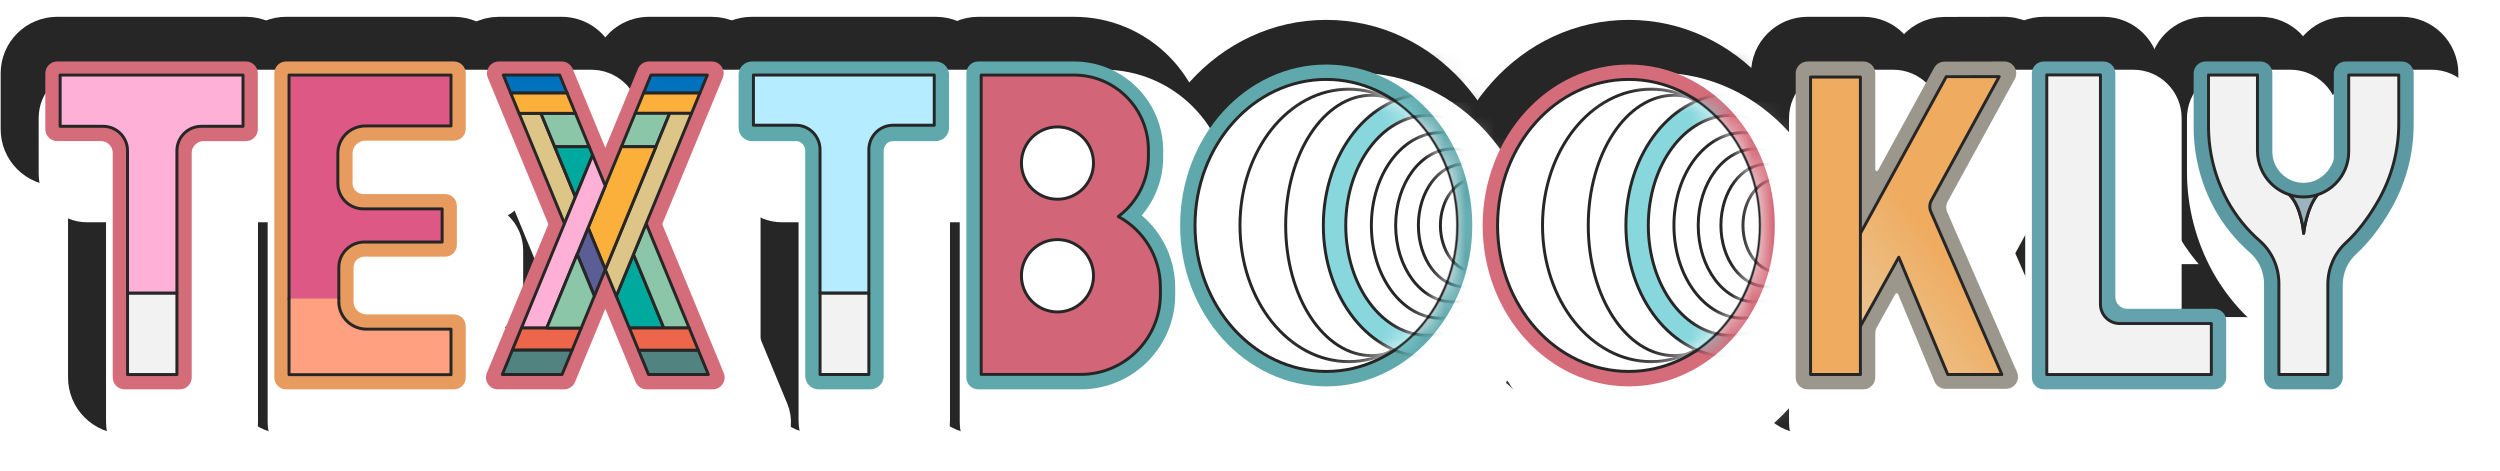 <svg width="122" height="23" viewBox="0 0 122 23" fill="none" xmlns="http://www.w3.org/2000/svg">
<path d="M12.004 1.91C12.922 1.91 13.672 2.654 13.671 3.578V6.308C13.671 7.229 12.924 7.975 12.003 7.976H10.445V18.421C10.445 19.342 9.698 20.089 8.777 20.089H6.079C5.158 20.089 4.41 19.342 4.41 18.421V7.975H2.79C1.869 7.975 1.122 7.228 1.122 6.307V3.578C1.122 2.657 1.869 1.91 2.79 1.91H12.004Z" fill="white" stroke="#262626" stroke-width="2.18"/>
<path d="M11.859 2.573L11.971 2.579C12.52 2.635 12.949 3.099 12.949 3.663V6.164L12.943 6.276C12.888 6.825 12.424 7.254 11.859 7.254H9.824C9.768 7.254 9.723 7.3 9.723 7.356V14.309C9.722 14.911 9.235 15.399 8.633 15.399H6.224C5.622 15.399 5.133 14.911 5.133 14.309V7.356C5.133 7.3 5.088 7.254 5.032 7.254H2.935C2.333 7.254 1.845 6.766 1.845 6.164V3.663L1.851 3.552C1.906 3.002 2.37 2.573 2.935 2.573H11.859Z" fill="white" stroke="#262626" stroke-width="2.18" stroke-linecap="round" stroke-linejoin="round"/>
<path d="M8.633 13.219L8.744 13.225C9.294 13.281 9.723 13.745 9.723 14.309V18.279L9.718 18.391C9.662 18.941 9.197 19.37 8.633 19.37H6.224C5.622 19.37 5.134 18.881 5.134 18.279V14.309L5.14 14.198C5.195 13.648 5.659 13.219 6.224 13.219H8.633Z" fill="white" stroke="#262626" stroke-width="2.18" stroke-linecap="round" stroke-linejoin="round"/>
<path d="M45.663 1.91C46.624 1.91 47.403 2.69 47.403 3.651V6.235C47.403 7.196 46.624 7.975 45.663 7.976H44.214V18.349C44.214 19.31 43.434 20.09 42.473 20.09H39.946C38.985 20.09 38.205 19.31 38.205 18.349V7.976H36.694C35.733 7.976 34.953 7.196 34.953 6.235V3.648L34.962 3.472C35.052 2.597 35.791 1.91 36.694 1.91H45.663Z" fill="white" stroke="#262626" stroke-width="2.18"/>
<path d="M42.4 13.208L42.512 13.214C43.061 13.27 43.49 13.733 43.49 14.298V18.276L43.484 18.388C43.428 18.937 42.965 19.366 42.4 19.366H40.019C39.417 19.366 38.929 18.878 38.929 18.276V14.298L38.935 14.186C38.99 13.637 39.454 13.208 40.019 13.208H42.4Z" fill="white" stroke="#262626" stroke-width="2.18" stroke-linecap="round" stroke-linejoin="round"/>
<path d="M45.591 2.573L45.702 2.578C46.252 2.634 46.681 3.098 46.681 3.662V6.112L46.675 6.223C46.619 6.773 46.155 7.201 45.591 7.201H43.578C43.545 7.201 43.49 7.234 43.49 7.308V14.296C43.49 14.898 43.002 15.387 42.4 15.387H40.019C39.417 15.387 38.929 14.898 38.929 14.296V7.308C38.929 7.234 38.872 7.201 38.84 7.201H36.767C36.165 7.201 35.677 6.714 35.677 6.112V3.662L35.683 3.551C35.738 3.001 36.202 2.573 36.767 2.573H45.591Z" fill="white" stroke="#262626" stroke-width="2.18" stroke-linecap="round" stroke-linejoin="round"/>
<path d="M22.151 1.91C23.071 1.91 23.817 2.655 23.817 3.575V6.288C23.817 7.208 23.071 7.953 22.151 7.953H18.296V8.381H21.72C22.64 8.381 23.385 9.126 23.385 10.046V11.952C23.385 12.872 22.64 13.617 21.72 13.617H18.344V14.252H22.152C23.072 14.252 23.817 14.997 23.817 15.917V18.426C23.817 19.345 23.072 20.091 22.152 20.091H13.962C13.042 20.091 12.297 19.345 12.297 18.426V3.575C12.297 2.656 13.041 1.91 13.961 1.91H22.151Z" fill="white" stroke="#262626" stroke-width="2.18"/>
<mask id="path-8-outside-1_4753_195256" maskUnits="userSpaceOnUse" x="11.105" y="0.663" width="14" height="17" fill="black">
<rect fill="white" x="11.105" y="0.663" width="14" height="17"/>
<path d="M14.105 14.578V3.663H22.009V6.146H17.839C17.092 6.146 16.487 6.745 16.487 7.483V8.956C16.487 9.639 17.047 10.193 17.738 10.193H21.576V11.811H17.785C17.095 11.811 16.535 12.364 16.535 13.047V14.579"/>
</mask>
<path d="M14.105 14.578V3.663H22.009V6.146H17.839C17.092 6.146 16.487 6.745 16.487 7.483V8.956C16.487 9.639 17.047 10.193 17.738 10.193H21.576V11.811H17.785C17.095 11.811 16.535 12.364 16.535 13.047V14.579" fill="white"/>
<path d="M11.925 14.578C11.925 15.782 12.902 16.758 14.105 16.758C15.309 16.758 16.285 15.782 16.285 14.578H11.925ZM14.105 3.663V1.483C12.902 1.483 11.925 2.459 11.925 3.663L14.105 3.663ZM22.009 3.663H24.189C24.189 2.459 23.213 1.483 22.009 1.483V3.663ZM22.009 6.146V8.326C23.213 8.326 24.189 7.35 24.189 6.146H22.009ZM21.576 10.193H23.756C23.756 8.989 22.78 8.013 21.576 8.013V10.193ZM21.576 11.811V13.991C22.78 13.991 23.756 13.015 23.756 11.811H21.576ZM14.355 14.579C14.355 15.783 15.331 16.759 16.535 16.759C17.738 16.759 18.715 15.783 18.715 14.579H14.355ZM14.105 14.578H16.285V3.663H14.105H11.925V14.578H14.105ZM14.105 3.663V5.843H22.009V3.663V1.483H14.105V3.663ZM22.009 3.663H19.829V6.146H22.009H24.189V3.663H22.009ZM22.009 6.146V3.966H17.839V6.146V8.326H22.009V6.146ZM17.839 6.146V3.966C15.911 3.966 14.307 5.518 14.307 7.483H16.487H18.667C18.667 7.972 18.273 8.326 17.839 8.326V6.146ZM16.487 7.483H14.307V8.956H16.487H18.667V7.483H16.487ZM16.487 8.956H14.307C14.307 10.867 15.867 12.373 17.738 12.373V10.193V8.013C18.226 8.013 18.667 8.411 18.667 8.956H16.487ZM17.738 10.193V12.373H21.576V10.193V8.013H17.738V10.193ZM21.576 10.193H19.396V11.811H21.576H23.756V10.193H21.576ZM21.576 11.811V9.631H17.785V11.811V13.991H21.576V11.811ZM17.785 11.811V9.631C15.915 9.631 14.355 11.136 14.355 13.047H16.535H18.715C18.715 13.592 18.274 13.991 17.785 13.991V11.811ZM16.535 13.047H14.355V14.579H16.535H18.715V13.047H16.535Z" fill="#262626" mask="url(#path-8-outside-1_4753_195256)"/>
<mask id="path-10-outside-2_4753_195256" maskUnits="userSpaceOnUse" x="11.105" y="11.578" width="14" height="9" fill="black">
<rect fill="white" x="11.105" y="11.578" width="14" height="9"/>
<path d="M16.535 14.578V14.726C16.535 15.464 17.14 16.062 17.887 16.062H22.009V18.283H14.105V14.579"/>
</mask>
<path d="M16.535 14.578V14.726C16.535 15.464 17.14 16.062 17.887 16.062H22.009V18.283H14.105V14.579" fill="white"/>
<path d="M18.715 14.578C18.715 13.374 17.738 12.398 16.535 12.398C15.331 12.398 14.355 13.374 14.355 14.578H18.715ZM22.009 16.062H24.189C24.189 14.858 23.213 13.882 22.009 13.882V16.062ZM22.009 18.283V20.463C23.213 20.463 24.189 19.487 24.189 18.283H22.009ZM14.105 18.283H11.925C11.925 19.487 12.902 20.463 14.105 20.463V18.283ZM16.285 14.579C16.285 13.375 15.309 12.399 14.105 12.399C12.902 12.399 11.925 13.375 11.925 14.579H16.285ZM16.535 14.578H14.355V14.726H16.535H18.715V14.578H16.535ZM16.535 14.726H14.355C14.355 16.692 15.96 18.242 17.887 18.242V16.062V13.882C18.319 13.882 18.715 14.236 18.715 14.726H16.535ZM17.887 16.062V18.242H22.009V16.062V13.882H17.887V16.062ZM22.009 16.062H19.829V18.283H22.009H24.189V16.062H22.009ZM22.009 18.283V16.103H14.105V18.283V20.463H22.009V18.283ZM14.105 18.283H16.285V14.579H14.105H11.925V18.283H14.105Z" fill="#262626" mask="url(#path-10-outside-2_4753_195256)"/>
<path d="M52.412 1.91C55.417 1.91 57.855 4.347 57.855 7.353V7.684C57.855 8.646 57.595 9.579 57.127 10.394C57.962 11.4 58.44 12.68 58.44 14.033V14.387C58.44 17.536 55.886 20.09 52.736 20.09H47.737C46.816 20.09 46.069 19.343 46.069 18.422V3.578C46.069 2.656 46.817 1.91 47.738 1.91H52.412ZM51.548 12.813H51.547C51.269 12.835 51.03 13.042 50.958 13.307L50.938 13.423C50.906 13.839 51.246 14.179 51.662 14.146L51.778 14.127C52.043 14.055 52.25 13.816 52.272 13.538L52.273 13.461C52.261 13.08 51.937 12.783 51.548 12.813ZM51.548 7.335H51.547C51.269 7.357 51.03 7.563 50.958 7.827L50.938 7.943C50.906 8.359 51.246 8.701 51.662 8.668L51.778 8.647C52.043 8.576 52.25 8.337 52.272 8.059L52.273 7.981C52.26 7.601 51.936 7.304 51.548 7.335Z" fill="white" stroke="#262626" stroke-width="2.18"/>
<path d="M52.412 2.573C55.022 2.573 57.132 4.696 57.132 7.307V7.639C57.132 8.688 56.789 9.655 56.214 10.44C57.139 11.346 57.717 12.61 57.717 14.011V14.366C57.717 17.121 55.49 19.361 52.736 19.361H47.882C47.28 19.361 46.792 18.873 46.792 18.272V3.663L46.798 3.552C46.854 3.002 47.317 2.573 47.882 2.573H52.412ZM51.605 12.782C51.24 12.783 50.937 13.081 50.937 13.457C50.937 13.834 51.239 14.133 51.605 14.133C51.97 14.133 52.273 13.834 52.273 13.457C52.273 13.081 51.969 12.782 51.605 12.782ZM51.605 7.282C51.239 7.282 50.937 7.581 50.937 7.957C50.937 8.334 51.239 8.632 51.605 8.632C51.97 8.632 52.273 8.333 52.273 7.957C52.273 7.581 51.97 7.282 51.605 7.282Z" fill="white" stroke="#262626" stroke-width="2.18" stroke-miterlimit="10" stroke-linejoin="round"/>
<path d="M90.932 1.91C91.855 1.91 92.603 2.659 92.603 3.582V4.296L93.432 2.784L93.433 2.783L93.49 2.686C93.795 2.211 94.321 1.918 94.892 1.916H94.894L97.81 1.91L97.928 1.914C99.129 1.993 99.87 3.303 99.277 4.384L99.276 4.383L96.123 10.14L99.43 17.725L99.505 17.933C99.808 18.977 99.028 20.063 97.899 20.064H94.939C94.265 20.064 93.654 19.658 93.395 19.033V19.032L92.603 17.132V18.42C92.603 19.342 91.856 20.09 90.934 20.09H88.21C87.287 20.09 86.54 19.342 86.54 18.42V3.582C86.54 2.66 87.29 1.91 88.212 1.91H90.932Z" fill="white" stroke="#262626" stroke-width="2.18"/>
<path d="M97.703 2.658C98.032 2.701 98.327 2.893 98.499 3.183C98.671 3.473 98.698 3.823 98.578 4.133L98.518 4.262L95.315 10.105L98.691 17.84L98.689 17.841C98.805 18.107 98.816 18.414 98.7 18.693C98.532 19.101 98.134 19.367 97.693 19.367H95.051C94.611 19.367 94.214 19.102 94.045 18.696L92.522 15.048L91.741 16.452C91.563 16.773 91.237 16.979 90.877 17.009L90.721 17.011L88.32 16.862C87.948 16.839 87.614 16.627 87.434 16.3C87.254 15.974 87.253 15.578 87.432 15.251L94.022 3.219L94.102 3.094C94.305 2.818 94.629 2.653 94.977 2.652L97.561 2.649L97.703 2.658Z" fill="white" stroke="#262626" stroke-width="2.18" stroke-linecap="round" stroke-linejoin="round"/>
<path d="M90.787 2.67L90.898 2.676C91.448 2.732 91.877 3.195 91.877 3.76V18.276C91.877 18.878 91.389 19.366 90.787 19.366H88.355C87.753 19.366 87.265 18.878 87.265 18.276V3.76L87.27 3.648C87.326 3.099 87.79 2.67 88.355 2.67H90.787Z" fill="white" stroke="#262626" stroke-width="2.18" stroke-linecap="round" stroke-linejoin="round"/>
<path d="M102.647 1.91C103.57 1.91 104.318 2.658 104.318 3.581V13.981H108.057C108.979 13.981 109.729 14.73 109.729 15.652V18.418C109.729 19.341 108.979 20.089 108.057 20.089H99.736C98.871 20.089 98.16 19.431 98.074 18.589L98.065 18.418V3.581C98.065 2.657 98.815 1.91 99.737 1.91H102.647Z" fill="white" stroke="#262626" stroke-width="2.18"/>
<path d="M102.503 2.566L102.614 2.572C103.164 2.628 103.593 3.092 103.593 3.656V14.699H107.913C108.515 14.7 109.003 15.187 109.003 15.789V18.277C109.003 18.879 108.515 19.367 107.913 19.367H99.883C99.281 19.367 98.793 18.879 98.793 18.277V3.656L98.799 3.545C98.855 2.995 99.318 2.566 99.883 2.566H102.503Z" fill="white" stroke="#262626" stroke-width="2.18" stroke-linecap="round" stroke-linejoin="round"/>
<path d="M110.311 1.91C111.233 1.91 111.981 2.658 111.981 3.581V7.399C111.981 7.516 112.025 7.621 112.107 7.704C112.156 7.753 112.218 7.79 112.284 7.812H112.283C112.32 7.823 112.364 7.831 112.414 7.831C112.494 7.831 112.566 7.809 112.631 7.765C112.683 7.729 112.744 7.667 112.801 7.563V3.581L112.81 3.41C112.895 2.568 113.608 1.91 114.473 1.91H117.205C118.128 1.91 118.877 2.657 118.877 3.581V6.071C118.877 7.595 118.504 9.099 117.796 10.441L117.649 10.708C117.083 11.701 116.434 12.55 115.711 13.208L115.712 13.209C115.53 13.374 115.417 13.622 115.417 13.895V18.419C115.417 19.341 114.669 20.09 113.746 20.09H111.065C110.143 20.09 109.395 19.341 109.395 18.419V13.854C109.394 13.611 109.304 13.384 109.147 13.215L109.076 13.146C108.291 12.464 107.614 11.628 107.116 10.722V10.721C106.36 9.342 105.96 7.784 105.96 6.212V3.581C105.96 2.658 106.708 1.91 107.631 1.91H110.311Z" fill="white" stroke="#262626" stroke-width="2.18"/>
<path d="M110.164 2.571L110.275 2.577C110.825 2.633 111.254 3.097 111.254 3.661V7.351C111.254 7.674 111.384 7.966 111.595 8.178L111.697 8.27C111.769 8.327 111.848 8.376 111.932 8.415L112.062 8.466L112.18 8.512C112.262 8.551 112.339 8.6 112.41 8.657C112.513 8.574 112.63 8.507 112.757 8.466C113.202 8.32 113.526 7.898 113.526 7.396V3.661L113.532 3.55C113.588 3 114.053 2.571 114.617 2.571H117.061L117.172 2.577C117.722 2.633 118.15 3.097 118.15 3.661V6.016C118.15 7.521 117.762 9 117.02 10.308V10.309C116.56 11.119 116.038 11.832 115.47 12.405L115.224 12.642C114.886 12.952 114.689 13.399 114.689 13.876V18.275C114.689 18.877 114.201 19.365 113.6 19.365H111.21C110.608 19.365 110.12 18.877 110.12 18.275V13.835C110.12 13.405 109.96 12.998 109.678 12.691L109.55 12.566C108.957 12.049 108.391 11.397 107.938 10.655L107.751 10.332C107.053 9.053 106.686 7.617 106.686 6.158V3.661L106.691 3.55C106.747 3 107.211 2.571 107.775 2.571H110.164Z" fill="white" stroke="#262626" stroke-width="2.18" stroke-linecap="round" stroke-linejoin="round"/>
<path d="M112.93 8.426C113.341 8.363 113.759 8.54 113.998 8.893C114.271 9.298 114.242 9.835 113.927 10.207C113.817 10.336 113.697 10.61 113.606 10.96C113.566 11.116 113.538 11.258 113.521 11.36C113.513 11.411 113.508 11.451 113.505 11.476C113.503 11.488 113.502 11.496 113.502 11.501L113.485 11.605C113.382 12.115 112.927 12.488 112.396 12.477C111.832 12.467 111.37 12.026 111.33 11.464V11.461C111.33 11.457 111.329 11.448 111.328 11.436C111.326 11.412 111.321 11.373 111.314 11.323C111.301 11.222 111.277 11.083 111.24 10.931C111.176 10.67 111.094 10.478 111.023 10.365L110.957 10.278C110.598 9.923 110.53 9.369 110.792 8.937C111.054 8.506 111.577 8.311 112.057 8.465C112.17 8.501 112.29 8.521 112.413 8.521C112.537 8.521 112.648 8.502 112.754 8.468L112.93 8.426Z" fill="white" stroke="#262626" stroke-width="2.18" stroke-linecap="round" stroke-linejoin="round"/>
<path d="M27.409 1.91C28.043 1.91 28.617 2.268 28.899 2.825L28.952 2.939V2.941L29.539 4.358L30.126 2.94L30.127 2.938L30.18 2.823C30.463 2.266 31.037 1.91 31.669 1.91H34.733C35.848 1.91 36.629 2.972 36.348 4.011L36.277 4.218L35.833 5.291L33.495 10.94L35.31 15.323V15.324L36.326 17.782L36.398 17.989C36.679 19.028 35.898 20.09 34.783 20.09H31.553C30.878 20.09 30.27 19.683 30.011 19.061L30.01 19.06L29.539 17.923L29.068 19.06L29.067 19.059C28.809 19.685 28.199 20.09 27.525 20.09H24.295C23.106 20.09 22.297 18.882 22.751 17.782L25.58 10.94L24.324 7.901L22.801 4.219L22.799 4.215C22.351 3.119 23.153 1.91 24.346 1.91H27.409Z" fill="white" stroke="#262626" stroke-width="2.18"/>
<path d="M27.312 2.573L27.476 2.584C27.85 2.641 28.173 2.89 28.32 3.247L28.681 4.124L28.725 4.252C28.807 4.555 28.755 4.882 28.578 5.146C28.376 5.448 28.036 5.629 27.673 5.629H24.922C24.535 5.629 24.182 5.425 23.987 5.1L23.914 4.953L23.554 4.077C23.415 3.741 23.454 3.358 23.656 3.056C23.859 2.754 24.198 2.573 24.561 2.573H27.312Z" fill="white" stroke="#262626" stroke-width="2.18" stroke-linecap="round" stroke-linejoin="round"/>
<path d="M26.398 4.441L26.561 4.452C26.935 4.509 27.258 4.758 27.405 5.115L28.077 6.745V6.746L29.088 9.198C29.184 9.431 29.196 9.688 29.124 9.927L29.088 10.028L28.554 11.324C28.386 11.733 27.988 11.999 27.546 11.999C27.16 11.999 26.806 11.795 26.611 11.471L26.538 11.324L24.994 7.576L24.322 5.945C24.184 5.609 24.222 5.226 24.424 4.924C24.626 4.622 24.966 4.441 25.33 4.441H26.398Z" fill="white" stroke="#262626" stroke-width="2.18" stroke-linecap="round" stroke-linejoin="round"/>
<path d="M28.08 4.441L28.243 4.452C28.618 4.509 28.941 4.758 29.088 5.115L29.76 6.746C29.898 7.082 29.86 7.466 29.657 7.768C29.455 8.07 29.115 8.251 28.752 8.251H27.069C26.683 8.251 26.33 8.047 26.135 7.723L26.061 7.576L25.39 5.945C25.251 5.609 25.289 5.226 25.491 4.924C25.694 4.622 26.034 4.441 26.398 4.441H28.08Z" fill="white" stroke="#262626" stroke-width="2.18" stroke-linecap="round" stroke-linejoin="round"/>
<path d="M30.914 11.319C31.356 11.319 31.754 11.585 31.922 11.994L33.404 15.592L33.448 15.721C33.531 16.024 33.48 16.351 33.303 16.615C33.1 16.917 32.76 17.098 32.397 17.098H30.716C30.33 17.098 29.976 16.894 29.781 16.57L29.708 16.424L29.065 14.865C28.956 14.599 28.956 14.301 29.065 14.035L29.906 11.994L29.98 11.847C30.174 11.523 30.528 11.319 30.914 11.319Z" fill="white" stroke="#262626" stroke-width="2.18" stroke-linecap="round" stroke-linejoin="round"/>
<path d="M31.53 9.819C31.972 9.819 32.37 10.085 32.538 10.494L34.64 15.592C34.778 15.929 34.739 16.312 34.537 16.614C34.335 16.916 33.995 17.097 33.632 17.097H32.395C31.954 17.097 31.556 16.831 31.388 16.422L29.905 12.824C29.851 12.692 29.823 12.551 29.823 12.409V12.408C29.823 12.265 29.851 12.124 29.905 11.993L30.523 10.494L30.596 10.347C30.791 10.023 31.144 9.819 31.53 9.819Z" fill="white" stroke="#262626" stroke-width="2.18" stroke-linecap="round" stroke-linejoin="round"/>
<path d="M34.076 15.998L34.239 16.009C34.614 16.066 34.937 16.315 35.084 16.673L35.573 17.86L35.617 17.988C35.7 18.291 35.649 18.617 35.472 18.882C35.269 19.184 34.929 19.365 34.565 19.365H31.648C31.207 19.365 30.809 19.098 30.641 18.69L30.151 17.503C30.013 17.166 30.052 16.783 30.254 16.481C30.456 16.179 30.796 15.998 31.159 15.998H34.076Z" fill="white" stroke="#262626" stroke-width="2.18" stroke-linecap="round" stroke-linejoin="round"/>
<path d="M33.632 14.916L33.795 14.928C34.169 14.985 34.492 15.234 34.64 15.591L35.084 16.671C35.222 17.007 35.184 17.391 34.981 17.693C34.779 17.995 34.44 18.176 34.076 18.176H31.159C30.773 18.176 30.419 17.972 30.225 17.647L30.151 17.501L29.707 16.421C29.569 16.085 29.607 15.702 29.81 15.4C30.012 15.098 30.351 14.916 30.715 14.916H33.632Z" fill="white" stroke="#262626" stroke-width="2.18" stroke-linecap="round" stroke-linejoin="round"/>
<path d="M34.518 2.573C34.881 2.573 35.221 2.754 35.423 3.056C35.6 3.32 35.652 3.647 35.569 3.949L35.525 4.077L35.164 4.953C35.017 5.311 34.694 5.56 34.319 5.616L34.156 5.629H31.405C31.041 5.629 30.701 5.447 30.499 5.145C30.297 4.843 30.259 4.459 30.398 4.123L30.759 3.246L30.833 3.101C31.028 2.776 31.38 2.573 31.767 2.573H34.518Z" fill="white" stroke="#262626" stroke-width="2.18" stroke-linecap="round" stroke-linejoin="round"/>
<path d="M34.155 3.451L34.29 3.459C34.602 3.498 34.884 3.67 35.062 3.934C35.239 4.199 35.29 4.526 35.207 4.829L35.163 4.957L34.754 5.947C34.586 6.355 34.188 6.621 33.747 6.621H30.996C30.632 6.621 30.293 6.44 30.091 6.137C29.889 5.835 29.85 5.452 29.988 5.116L30.396 4.126L30.47 3.979C30.665 3.655 31.018 3.451 31.404 3.451H34.155Z" fill="white" stroke="#262626" stroke-width="2.18" stroke-linecap="round" stroke-linejoin="round"/>
<path d="M32.68 4.441L32.815 4.448C33.126 4.487 33.408 4.66 33.585 4.924C33.762 5.188 33.814 5.515 33.731 5.817L33.688 5.945L33.017 7.576C32.848 7.984 32.45 8.251 32.009 8.251H30.326C29.963 8.251 29.623 8.07 29.421 7.768C29.218 7.466 29.18 7.082 29.318 6.746L29.988 5.115L30.062 4.97C30.257 4.645 30.61 4.441 30.997 4.441H32.68Z" fill="white" stroke="#262626" stroke-width="2.18" stroke-linecap="round" stroke-linejoin="round"/>
<path d="M33.747 4.441L33.882 4.448C34.193 4.487 34.475 4.66 34.652 4.924C34.829 5.188 34.882 5.515 34.799 5.817L34.755 5.945L34.084 7.576L32.539 11.324V11.325L31.922 12.824V12.825L31.081 14.865C30.913 15.274 30.515 15.54 30.073 15.54C29.687 15.54 29.334 15.336 29.139 15.012L29.065 14.865L28.531 13.569C28.422 13.304 28.422 13.005 28.531 12.739L29.372 10.697V10.696L29.989 9.198L31 6.745L31.672 5.115L31.745 4.969C31.94 4.644 32.293 4.441 32.68 4.441H33.747Z" fill="white" stroke="#262626" stroke-width="2.18" stroke-linecap="round" stroke-linejoin="round"/>
<path d="M32.008 6.069C32.371 6.069 32.711 6.25 32.913 6.552C33.115 6.855 33.154 7.238 33.016 7.574L32.005 10.027L31.388 11.525L30.547 13.567C30.379 13.975 29.981 14.242 29.539 14.242C29.152 14.242 28.799 14.038 28.605 13.713L28.531 13.568L27.689 11.525C27.58 11.259 27.58 10.961 27.689 10.695L28.53 8.654L29.148 7.154L29.148 7.151L29.318 6.741L29.393 6.595C29.588 6.272 29.94 6.069 30.325 6.069H32.008Z" fill="white" stroke="#262626" stroke-width="2.18" stroke-linecap="round" stroke-linejoin="round"/>
<path d="M28.752 6.069L28.915 6.081C29.289 6.137 29.613 6.386 29.76 6.744L29.929 7.154L29.964 7.255C30.036 7.494 30.023 7.752 29.928 7.984L29.088 10.026C28.92 10.434 28.522 10.701 28.08 10.701C27.694 10.701 27.34 10.497 27.145 10.172L27.071 10.026L26.061 7.574C25.923 7.238 25.962 6.855 26.164 6.552C26.366 6.25 26.706 6.069 27.069 6.069H28.752Z" fill="white" stroke="#262626" stroke-width="2.18" stroke-linecap="round" stroke-linejoin="round"/>
<path d="M28.698 10.02C29.14 10.021 29.538 10.287 29.706 10.695L30.547 12.737L30.583 12.839C30.655 13.078 30.643 13.335 30.547 13.567L30.014 14.863C29.846 15.271 29.447 15.538 29.006 15.538C28.564 15.538 28.166 15.272 27.998 14.864L27.156 12.822C27.102 12.691 27.074 12.55 27.074 12.407V12.406L27.079 12.3C27.09 12.194 27.116 12.09 27.156 11.991L27.69 10.695L27.764 10.549C27.959 10.224 28.312 10.02 28.698 10.02Z" fill="white" stroke="#262626" stroke-width="2.18" stroke-linecap="round" stroke-linejoin="round"/>
<path d="M28.921 6.482C29.363 6.482 29.761 6.749 29.929 7.157L30.546 8.657L30.582 8.758C30.654 8.996 30.642 9.254 30.546 9.487L29.705 11.528L29.172 12.824V12.825L27.689 16.425C27.52 16.833 27.122 17.099 26.681 17.099H25.445C25.082 17.099 24.742 16.918 24.54 16.616C24.338 16.314 24.299 15.931 24.438 15.595L26.538 10.495L27.072 9.199L27.913 7.157L27.986 7.011C28.181 6.686 28.535 6.482 28.921 6.482Z" fill="white" stroke="#262626" stroke-width="2.18" stroke-linecap="round" stroke-linejoin="round"/>
<path d="M28.363 14.916L28.498 14.924C28.809 14.963 29.091 15.135 29.269 15.4C29.471 15.702 29.509 16.085 29.371 16.421L28.927 17.501C28.759 17.91 28.361 18.176 27.919 18.176H25.001C24.637 18.176 24.298 17.995 24.096 17.693C23.893 17.391 23.855 17.007 23.993 16.671L24.438 15.591L24.511 15.445C24.706 15.12 25.059 14.916 25.445 14.916H28.363Z" fill="white" stroke="#262626" stroke-width="2.18" stroke-linecap="round" stroke-linejoin="round"/>
<path d="M27.919 15.998C28.283 15.998 28.623 16.179 28.825 16.481C29.002 16.746 29.054 17.073 28.971 17.376L28.927 17.504L28.436 18.691C28.268 19.099 27.87 19.365 27.429 19.365H24.513C24.149 19.365 23.81 19.184 23.607 18.882C23.405 18.579 23.366 18.196 23.505 17.86L23.993 16.673L24.066 16.526C24.261 16.202 24.615 15.998 25.001 15.998H27.919Z" fill="white" stroke="#262626" stroke-width="2.18" stroke-linecap="round" stroke-linejoin="round"/>
<path d="M27.673 3.451L27.836 3.463C28.21 3.519 28.534 3.768 28.681 4.126L29.088 5.116L29.132 5.244C29.215 5.547 29.163 5.873 28.986 6.137C28.784 6.44 28.444 6.621 28.08 6.621H25.33C24.888 6.621 24.491 6.354 24.322 5.946L23.914 4.956C23.776 4.62 23.814 4.236 24.017 3.934C24.219 3.632 24.558 3.451 24.922 3.451H27.673Z" fill="white" stroke="#262626" stroke-width="2.18" stroke-linecap="round" stroke-linejoin="round"/>
<path d="M28.163 11.319C28.605 11.319 29.003 11.585 29.171 11.994L30.013 14.035C30.109 14.268 30.121 14.525 30.049 14.764L30.013 14.866L29.371 16.424C29.203 16.832 28.805 17.099 28.363 17.099H26.681C26.317 17.099 25.978 16.917 25.775 16.615C25.573 16.313 25.534 15.93 25.673 15.593L27.155 11.994L27.23 11.847C27.424 11.523 27.777 11.319 28.163 11.319Z" fill="white" stroke="#262626" stroke-width="2.18" stroke-linecap="round" stroke-linejoin="round"/>
<path d="M64.719 2.06C69.348 2.06 72.938 6.173 72.938 11.004C72.937 15.834 69.348 19.946 64.719 19.946C60.089 19.946 56.5 15.834 56.5 11.004C56.5 6.173 60.089 2.06 64.719 2.06Z" fill="white" stroke="#262626" stroke-width="2.18"/>
<path d="M64.719 2.786C68.963 2.786 72.21 6.577 72.21 11.001C72.21 15.425 68.963 19.216 64.719 19.216C60.474 19.216 57.227 15.425 57.227 11.001C57.228 6.577 60.474 2.786 64.719 2.786Z" fill="white" stroke="#262626" stroke-width="2.18" stroke-linecap="round" stroke-linejoin="round"/>
<mask id="mask0_4753_195256" style="mask-type:luminance" maskUnits="userSpaceOnUse" x="56" y="1" width="18" height="20">
<path d="M64.719 2.786C68.963 2.786 72.21 6.577 72.21 11.001C72.21 15.425 68.963 19.216 64.719 19.216C60.474 19.216 57.227 15.425 57.227 11.001C57.228 6.577 60.474 2.786 64.719 2.786Z" fill="white" stroke="white" stroke-width="2.18"/>
</mask>
<g mask="url(#mask0_4753_195256)">
<path d="M65.815 3.26C69.564 3.26 72.21 6.968 72.21 10.999C72.21 15.031 69.564 18.738 65.815 18.738C62.067 18.738 59.421 15.031 59.421 10.999C59.421 6.968 62.067 3.26 65.815 3.26Z" fill="white" stroke="#262626" stroke-width="2.18" stroke-linecap="round" stroke-linejoin="round"/>
<path d="M66.931 3.559C68.571 3.559 69.917 4.566 70.803 5.909C71.694 7.261 72.209 9.064 72.209 11.001C72.209 12.938 71.694 14.742 70.803 16.094C69.917 17.436 68.571 18.444 66.931 18.444C65.291 18.444 63.944 17.436 63.059 16.094C62.167 14.742 61.651 12.938 61.651 11.001C61.651 9.064 62.167 7.261 63.059 5.909C63.944 4.566 65.29 3.559 66.931 3.559Z" fill="white" stroke="#262626" stroke-width="2.18" stroke-linecap="round" stroke-linejoin="round"/>
<path d="M69.675 3.493C73.312 3.493 75.861 7.102 75.861 11.001C75.861 14.899 73.313 18.509 69.675 18.509C66.037 18.509 63.488 14.899 63.488 11.001C63.488 7.102 66.037 3.493 69.675 3.493Z" fill="white" stroke="#262626" stroke-width="2.18" stroke-linecap="round" stroke-linejoin="round"/>
<path d="M69.676 4.541C71.204 4.541 72.502 5.374 73.38 6.551C74.258 7.728 74.769 9.305 74.769 10.998C74.769 12.692 74.258 14.268 73.38 15.446C72.502 16.623 71.204 17.455 69.676 17.455C68.148 17.455 66.85 16.623 65.972 15.446C65.094 14.268 64.583 12.692 64.583 10.998C64.583 9.305 65.094 7.728 65.972 6.551C66.85 5.374 68.148 4.541 69.676 4.541Z" fill="white" stroke="#262626" stroke-width="2.18" stroke-linecap="round" stroke-linejoin="round"/>
<path d="M70.301 5.381C71.656 5.382 72.798 6.12 73.562 7.146C74.327 8.172 74.767 9.538 74.768 11.001C74.768 12.463 74.327 13.829 73.562 14.855C72.798 15.881 71.656 16.62 70.301 16.62C68.945 16.62 67.803 15.881 67.038 14.855C66.273 13.829 65.833 12.463 65.833 11.001C65.833 9.538 66.273 8.172 67.038 7.146C67.803 6.12 68.945 5.381 70.301 5.381Z" fill="white" stroke="#262626" stroke-width="2.18" stroke-linecap="round" stroke-linejoin="round"/>
<path d="M70.894 6.175C72.085 6.175 73.079 6.825 73.736 7.707C74.394 8.589 74.767 9.756 74.768 10.999C74.768 12.242 74.394 13.409 73.736 14.291C73.079 15.173 72.085 15.824 70.894 15.824C69.702 15.824 68.707 15.173 68.05 14.291C67.392 13.409 67.019 12.242 67.019 10.999C67.019 9.757 67.392 8.589 68.05 7.707C68.707 6.825 69.702 6.175 70.894 6.175Z" fill="white" stroke="#262626" stroke-width="2.18" stroke-linecap="round" stroke-linejoin="round"/>
<path d="M71.447 6.916C72.486 6.916 73.341 7.483 73.898 8.231C74.456 8.978 74.768 9.96 74.768 10.997C74.768 12.035 74.456 13.017 73.898 13.764C73.341 14.511 72.486 15.078 71.447 15.078C70.409 15.078 69.553 14.511 68.996 13.764C68.439 13.017 68.127 12.035 68.127 10.997C68.127 9.96 68.439 8.978 68.996 8.231C69.553 7.483 70.409 6.916 71.447 6.916Z" fill="white" stroke="#262626" stroke-width="2.18" stroke-linecap="round" stroke-linejoin="round"/>
<path d="M71.985 7.642C72.876 7.642 73.596 8.129 74.056 8.745C74.516 9.362 74.769 10.164 74.769 11.002C74.769 11.841 74.516 12.642 74.056 13.259C73.596 13.876 72.876 14.363 71.985 14.363C71.095 14.363 70.374 13.876 69.914 13.259C69.454 12.642 69.202 11.841 69.202 11.002C69.202 10.164 69.454 9.362 69.914 8.745C70.374 8.128 71.095 7.642 71.985 7.642Z" fill="white" stroke="#262626" stroke-width="2.18" stroke-linecap="round" stroke-linejoin="round"/>
</g>
<path d="M64.719 2.786C68.963 2.786 72.21 6.577 72.21 11.001C72.21 15.425 68.963 19.216 64.719 19.216C60.474 19.216 57.227 15.425 57.227 11.001C57.228 6.577 60.474 2.786 64.719 2.786Z" fill="white" stroke="#262626" stroke-width="2.18" stroke-miterlimit="10"/>
<path d="M79.482 2.06C84.112 2.06 87.701 6.173 87.701 11.004C87.701 15.834 84.112 19.946 79.482 19.946C74.853 19.946 71.264 15.834 71.264 11.004C71.264 6.173 74.853 2.06 79.482 2.06Z" fill="white" stroke="#262626" stroke-width="2.18"/>
<path d="M79.482 2.786C83.727 2.786 86.974 6.577 86.974 11.001C86.974 15.425 83.727 19.216 79.482 19.216C75.238 19.216 71.991 15.425 71.991 11.001C71.991 6.577 75.238 2.786 79.482 2.786Z" fill="white" stroke="#262626" stroke-width="2.18" stroke-linecap="round" stroke-linejoin="round"/>
<mask id="mask1_4753_195256" style="mask-type:luminance" maskUnits="userSpaceOnUse" x="70" y="1" width="19" height="20">
<path d="M79.482 2.786C83.727 2.786 86.974 6.577 86.974 11.001C86.974 15.425 83.727 19.216 79.482 19.216C75.238 19.216 71.991 15.425 71.991 11.001C71.991 6.577 75.238 2.786 79.482 2.786Z" fill="white" stroke="white" stroke-width="2.18"/>
</mask>
<g mask="url(#mask1_4753_195256)">
<path d="M80.58 3.26C84.329 3.26 86.975 6.968 86.975 10.999C86.975 15.031 84.329 18.738 80.58 18.738C76.832 18.738 74.186 15.031 74.186 10.999C74.186 6.968 76.832 3.26 80.58 3.26Z" fill="white" stroke="#262626" stroke-width="2.18" stroke-linecap="round" stroke-linejoin="round"/>
<path d="M81.696 3.559C83.336 3.559 84.683 4.566 85.568 5.909C86.46 7.261 86.975 9.064 86.975 11.001C86.975 12.938 86.46 14.742 85.568 16.094C84.683 17.436 83.336 18.444 81.696 18.444C80.056 18.444 78.71 17.436 77.824 16.094C76.933 14.742 76.417 12.938 76.417 11.001C76.417 9.064 76.933 7.261 77.824 5.909C78.71 4.566 80.056 3.559 81.696 3.559Z" fill="white" stroke="#262626" stroke-width="2.18" stroke-linecap="round" stroke-linejoin="round"/>
<path d="M84.44 3.493C88.078 3.493 90.627 7.102 90.627 11.001C90.627 14.899 88.078 18.509 84.44 18.509C80.803 18.509 78.254 14.899 78.254 11.001C78.254 7.102 80.803 3.493 84.44 3.493Z" fill="white" stroke="#262626" stroke-width="2.18" stroke-linecap="round" stroke-linejoin="round"/>
<path d="M84.44 4.541C85.968 4.541 87.266 5.374 88.144 6.551C89.023 7.728 89.533 9.305 89.533 10.998C89.533 12.692 89.023 14.268 88.144 15.446C87.266 16.623 85.968 17.455 84.44 17.455C82.912 17.455 81.615 16.623 80.736 15.446C79.858 14.268 79.348 12.692 79.348 10.998C79.348 9.305 79.858 7.728 80.736 6.551C81.615 5.374 82.913 4.541 84.44 4.541Z" fill="white" stroke="#262626" stroke-width="2.18" stroke-linecap="round" stroke-linejoin="round"/>
<path d="M85.065 5.381C86.421 5.382 87.562 6.12 88.327 7.146C89.092 8.172 89.532 9.538 89.532 11.001C89.532 12.463 89.092 13.829 88.327 14.855C87.562 15.881 86.421 16.62 85.065 16.62C83.71 16.62 82.568 15.881 81.803 14.855C81.038 13.829 80.598 12.463 80.598 11.001C80.598 9.538 81.038 8.172 81.803 7.146C82.568 6.12 83.71 5.381 85.065 5.381Z" fill="white" stroke="#262626" stroke-width="2.18" stroke-linecap="round" stroke-linejoin="round"/>
<path d="M85.658 6.175C86.85 6.175 87.843 6.825 88.501 7.707C89.158 8.589 89.532 9.756 89.532 10.999C89.532 12.242 89.158 13.409 88.501 14.291C87.843 15.173 86.85 15.824 85.658 15.824C84.466 15.824 83.472 15.173 82.814 14.291C82.157 13.409 81.783 12.242 81.783 10.999C81.783 9.757 82.157 8.589 82.814 7.707C83.472 6.825 84.466 6.175 85.658 6.175Z" fill="white" stroke="#262626" stroke-width="2.18" stroke-linecap="round" stroke-linejoin="round"/>
<path d="M86.212 6.916C87.251 6.916 88.106 7.483 88.663 8.231C89.22 8.978 89.532 9.96 89.532 10.997C89.532 12.035 89.22 13.017 88.663 13.764C88.106 14.511 87.251 15.078 86.212 15.078C85.173 15.078 84.318 14.511 83.761 13.764C83.204 13.017 82.892 12.035 82.892 10.997C82.892 9.96 83.204 8.978 83.761 8.231C84.318 7.483 85.173 6.916 86.212 6.916Z" fill="white" stroke="#262626" stroke-width="2.18" stroke-linecap="round" stroke-linejoin="round"/>
<path d="M86.75 7.642C87.64 7.642 88.36 8.129 88.82 8.745C89.28 9.362 89.533 10.164 89.533 11.002C89.533 11.841 89.28 12.642 88.82 13.259C88.36 13.876 87.64 14.363 86.75 14.363C85.86 14.363 85.139 13.876 84.679 13.259C84.219 12.642 83.967 11.841 83.967 11.002C83.967 10.164 84.219 9.362 84.679 8.745C85.139 8.128 85.86 7.642 86.75 7.642Z" fill="white" stroke="#262626" stroke-width="2.18" stroke-linecap="round" stroke-linejoin="round"/>
</g>
<path d="M79.482 2.786C83.727 2.786 86.974 6.577 86.974 11.001C86.974 15.425 83.727 19.216 79.482 19.216C75.238 19.216 71.991 15.425 71.991 11.001C71.991 6.577 75.238 2.786 79.482 2.786Z" fill="white" stroke="#262626" stroke-width="2.18" stroke-miterlimit="10"/>
<g filter="url(#filter0_d_4753_195256)">
<path d="M12.004 2.11C12.813 2.11 13.472 2.765 13.471 3.578V6.308C13.471 7.118 12.813 7.775 12.003 7.775H10.245V18.421C10.245 19.232 9.588 19.89 8.777 19.89H6.079C5.268 19.89 4.61 19.232 4.61 18.421V7.775H2.79C1.979 7.775 1.322 7.117 1.322 6.307V3.578C1.322 2.767 1.979 2.11 2.79 2.11H12.004Z" fill="white" stroke="white" stroke-width="1.78"/>
<path d="M11.859 2.774L11.95 2.777C12.399 2.823 12.749 3.202 12.749 3.663V6.164C12.749 6.656 12.351 7.054 11.859 7.054H9.824C9.658 7.054 9.522 7.189 9.522 7.356V14.309C9.522 14.8 9.124 15.198 8.633 15.198H6.224C5.732 15.198 5.333 14.8 5.333 14.309V7.356C5.333 7.189 5.198 7.054 5.032 7.054H2.935C2.443 7.054 2.045 6.656 2.045 6.164V3.663L2.049 3.572C2.094 3.123 2.474 2.774 2.935 2.774H11.859Z" fill="white" stroke="white" stroke-width="1.78" stroke-linecap="round" stroke-linejoin="round"/>
<path d="M8.633 13.419L8.724 13.423C9.173 13.469 9.523 13.848 9.523 14.309V18.279C9.523 18.77 9.124 19.169 8.633 19.169H6.224C5.732 19.169 5.334 18.77 5.334 18.279V14.309L5.338 14.218C5.383 13.769 5.763 13.419 6.224 13.419H8.633Z" fill="white" stroke="white" stroke-width="1.78" stroke-linecap="round" stroke-linejoin="round"/>
<path d="M45.663 2.11C46.514 2.111 47.203 2.801 47.203 3.651V6.235C47.203 7.086 46.514 7.775 45.663 7.775H44.014V18.349C44.014 19.199 43.324 19.89 42.473 19.89H39.946C39.096 19.89 38.405 19.199 38.405 18.349V7.775H36.694C35.844 7.775 35.154 7.086 35.153 6.235V3.649L35.161 3.492C35.241 2.718 35.895 2.11 36.694 2.11H45.663Z" fill="white" stroke="white" stroke-width="1.78"/>
<path d="M42.4 13.408L42.491 13.412C42.94 13.457 43.29 13.837 43.29 14.298V18.276C43.29 18.768 42.892 19.166 42.4 19.166H40.019C39.527 19.166 39.129 18.768 39.129 18.276V14.298L39.133 14.207C39.178 13.758 39.558 13.408 40.019 13.408H42.4Z" fill="white" stroke="white" stroke-width="1.78" stroke-linecap="round" stroke-linejoin="round"/>
<path d="M45.591 2.773L45.682 2.777C46.13 2.822 46.48 3.202 46.48 3.662V6.112C46.48 6.603 46.082 7.002 45.591 7.002H43.578C43.432 7.002 43.29 7.126 43.29 7.308V14.296C43.29 14.788 42.892 15.187 42.4 15.187H40.019C39.527 15.187 39.128 14.788 39.128 14.296V7.308C39.128 7.126 38.986 7.002 38.84 7.002H36.767C36.275 7.002 35.877 6.603 35.877 6.112V3.662L35.881 3.572C35.926 3.123 36.306 2.773 36.767 2.773H45.591Z" fill="white" stroke="white" stroke-width="1.78" stroke-linecap="round" stroke-linejoin="round"/>
<path d="M22.151 2.11C22.961 2.11 23.617 2.766 23.617 3.575V6.288C23.617 7.097 22.961 7.753 22.151 7.753H18.096V8.58H21.72C22.529 8.58 23.186 9.237 23.186 10.046V11.952C23.186 12.761 22.529 13.417 21.72 13.417H18.144V14.452H22.152C22.962 14.452 23.618 15.108 23.618 15.917V18.426C23.618 19.235 22.962 19.891 22.152 19.891H13.962C13.153 19.891 12.497 19.235 12.497 18.426V3.575C12.497 2.767 13.152 2.111 13.961 2.11H22.151Z" fill="white" stroke="white" stroke-width="1.78"/>
<mask id="path-73-outside-3_4753_195256" maskUnits="userSpaceOnUse" x="12.105" y="1.663" width="12" height="15" fill="black">
<rect fill="white" x="12.105" y="1.663" width="12" height="15"/>
<path d="M14.105 14.578V3.663H22.009V6.146H17.839C17.092 6.146 16.487 6.745 16.487 7.483V8.956C16.487 9.639 17.047 10.193 17.738 10.193H21.576V11.811H17.785C17.095 11.811 16.535 12.364 16.535 13.047V14.579"/>
</mask>
<path d="M14.105 14.578V3.663H22.009V6.146H17.839C17.092 6.146 16.487 6.745 16.487 7.483V8.956C16.487 9.639 17.047 10.193 17.738 10.193H21.576V11.811H17.785C17.095 11.811 16.535 12.364 16.535 13.047V14.579" fill="white"/>
<path d="M12.325 14.578C12.325 15.561 13.122 16.358 14.105 16.358C15.088 16.358 15.886 15.561 15.886 14.578H12.325ZM14.105 3.663V1.883C13.122 1.883 12.325 2.68 12.325 3.663L14.105 3.663ZM22.009 3.663H23.789C23.789 2.68 22.992 1.883 22.009 1.883V3.663ZM22.009 6.146V7.926C22.992 7.926 23.789 7.129 23.789 6.146H22.009ZM21.576 10.193H23.356C23.356 9.21 22.559 8.413 21.576 8.413V10.193ZM21.576 11.811V13.591C22.559 13.591 23.356 12.794 23.356 11.811H21.576ZM14.755 14.579C14.755 15.562 15.552 16.359 16.535 16.359C17.518 16.359 18.315 15.562 18.315 14.579H14.755ZM14.105 14.578H15.886V3.663H14.105H12.325V14.578H14.105ZM14.105 3.663V5.443H22.009V3.663V1.883H14.105V3.663ZM22.009 3.663H20.229V6.146H22.009H23.789V3.663H22.009ZM22.009 6.146V4.366H17.839V6.146V7.926H22.009V6.146ZM17.839 6.146V4.366C16.127 4.366 14.707 5.743 14.707 7.483H16.487H18.267C18.267 7.746 18.056 7.926 17.839 7.926V6.146ZM16.487 7.483H14.707V8.956H16.487H18.267V7.483H16.487ZM16.487 8.956H14.707C14.707 10.642 16.083 11.973 17.738 11.973V10.193V8.413C18.01 8.413 18.267 8.637 18.267 8.956H16.487ZM17.738 10.193V11.973H21.576V10.193V8.413H17.738V10.193ZM21.576 10.193H19.796V11.811H21.576H23.356V10.193H21.576ZM21.576 11.811V10.031H17.785V11.811V13.591H21.576V11.811ZM17.785 11.811V10.031C16.131 10.031 14.755 11.362 14.755 13.047H16.535H18.315C18.315 13.367 18.058 13.591 17.785 13.591V11.811ZM16.535 13.047H14.755V14.579H16.535H18.315V13.047H16.535Z" fill="white" mask="url(#path-73-outside-3_4753_195256)"/>
<mask id="path-75-outside-4_4753_195256" maskUnits="userSpaceOnUse" x="12.105" y="12.578" width="12" height="8" fill="black">
<rect fill="white" x="12.105" y="12.578" width="12" height="8"/>
<path d="M16.535 14.578V14.726C16.535 15.464 17.14 16.062 17.887 16.062H22.009V18.283H14.105V14.579"/>
</mask>
<path d="M16.535 14.578V14.726C16.535 15.464 17.14 16.062 17.887 16.062H22.009V18.283H14.105V14.579" fill="white"/>
<path d="M18.315 14.578C18.315 13.595 17.518 12.798 16.535 12.798C15.552 12.798 14.755 13.595 14.755 14.578H18.315ZM22.009 16.062H23.789C23.789 15.079 22.992 14.282 22.009 14.282V16.062ZM22.009 18.283V20.063C22.992 20.063 23.789 19.266 23.789 18.283H22.009ZM14.105 18.283H12.325C12.325 19.266 13.122 20.063 14.105 20.063V18.283ZM15.886 14.579C15.886 13.596 15.088 12.799 14.105 12.799C13.122 12.799 12.325 13.596 12.325 14.579H15.886ZM16.535 14.578H14.755V14.726H16.535H18.315V14.578H16.535ZM16.535 14.726H14.755C14.755 16.467 16.177 17.842 17.887 17.842V16.062V14.282C18.103 14.282 18.315 14.461 18.315 14.726H16.535ZM17.887 16.062V17.842H22.009V16.062V14.282H17.887V16.062ZM22.009 16.062H20.229V18.283H22.009H23.789V16.062H22.009ZM22.009 18.283V16.503H14.105V18.283V20.063H22.009V18.283ZM14.105 18.283H15.886V14.579H14.105H12.325V18.283H14.105Z" fill="white" mask="url(#path-75-outside-4_4753_195256)"/>
<path d="M52.412 2.11C55.307 2.11 57.655 4.457 57.654 7.353V7.684C57.654 8.658 57.379 9.602 56.883 10.415C57.744 11.402 58.239 12.679 58.239 14.033V14.387C58.239 17.426 55.776 19.89 52.736 19.89H47.737C46.926 19.89 46.27 19.233 46.27 18.422V3.578C46.27 2.767 46.928 2.11 47.738 2.11H52.412ZM51.532 12.614H51.531C51.168 12.643 50.859 12.91 50.766 13.255L50.739 13.407C50.697 13.945 51.139 14.388 51.678 14.346L51.83 14.319C52.175 14.226 52.442 13.917 52.471 13.554L52.473 13.454C52.457 12.961 52.036 12.575 51.532 12.614ZM51.532 7.135L51.531 7.136C51.168 7.164 50.859 7.431 50.766 7.775L50.739 7.928C50.697 8.466 51.139 8.909 51.678 8.867L51.83 8.841C52.175 8.747 52.442 8.438 52.471 8.074L52.473 7.975C52.457 7.482 52.036 7.095 51.532 7.135Z" fill="white" stroke="white" stroke-width="1.78"/>
<path d="M52.412 2.774C54.911 2.774 56.932 4.806 56.932 7.307V7.639C56.932 8.707 56.561 9.688 55.945 10.462C56.908 11.339 57.517 12.602 57.517 14.011V14.366C57.517 17.011 55.379 19.161 52.736 19.161H47.882C47.39 19.161 46.992 18.763 46.992 18.272V3.663L46.996 3.572C47.042 3.123 47.421 2.774 47.882 2.774H52.412ZM51.605 12.582C51.128 12.582 50.736 12.971 50.736 13.457C50.736 13.943 51.128 14.332 51.605 14.332C52.081 14.332 52.474 13.943 52.474 13.457C52.474 12.971 52.081 12.582 51.605 12.582ZM51.605 7.082C51.128 7.082 50.736 7.471 50.736 7.957C50.736 8.443 51.128 8.832 51.605 8.832C52.081 8.832 52.474 8.443 52.474 7.957C52.474 7.471 52.081 7.082 51.605 7.082Z" fill="white" stroke="white" stroke-width="1.78" stroke-miterlimit="10" stroke-linejoin="round"/>
<path d="M90.932 2.11C91.745 2.11 92.403 2.769 92.403 3.582V5.078L93.607 2.88V2.879L93.715 2.712C93.989 2.342 94.424 2.118 94.893 2.116H94.894L97.81 2.11H97.811L98.015 2.123C99.011 2.256 99.605 3.365 99.102 4.285L99.103 4.286L95.9 10.131L99.246 17.805L99.312 17.988C99.579 18.907 98.893 19.863 97.899 19.863H94.939C94.346 19.863 93.809 19.506 93.581 18.957V18.958L92.453 16.25L92.403 16.34V18.42C92.403 19.232 91.746 19.889 90.934 19.89H88.21C87.398 19.89 86.74 19.232 86.74 18.42V3.582C86.74 2.771 87.4 2.11 88.212 2.11H90.932Z" fill="white" stroke="white" stroke-width="1.78"/>
<path d="M97.677 2.856C97.946 2.891 98.187 3.048 98.327 3.285C98.488 3.555 98.493 3.891 98.342 4.167L95.093 10.096L98.508 17.92H98.506C98.601 18.137 98.61 18.389 98.516 18.617C98.378 18.95 98.053 19.167 97.693 19.167H95.051C94.692 19.167 94.368 18.951 94.23 18.62L92.547 14.59L91.566 16.354C91.4 16.654 91.076 16.831 90.733 16.81L88.333 16.662C88.029 16.643 87.755 16.471 87.608 16.204C87.461 15.937 87.461 15.614 87.607 15.346L94.197 3.314L94.263 3.213C94.429 2.988 94.693 2.853 94.978 2.852L97.561 2.849L97.677 2.856Z" fill="white" stroke="white" stroke-width="1.78" stroke-linecap="round" stroke-linejoin="round"/>
<path d="M90.787 2.87L90.878 2.874C91.327 2.919 91.677 3.299 91.677 3.76V18.276C91.677 18.768 91.279 19.166 90.787 19.166H88.355C87.863 19.166 87.465 18.768 87.465 18.276V3.76L87.469 3.669C87.514 3.22 87.894 2.87 88.355 2.87H90.787Z" fill="white" stroke="white" stroke-width="1.78" stroke-linecap="round" stroke-linejoin="round"/>
<path d="M102.647 2.11C103.46 2.11 104.119 2.769 104.119 3.581V14.182H108.057C108.869 14.182 109.528 14.84 109.528 15.652V18.418C109.528 19.23 108.869 19.89 108.057 19.89H99.736C98.975 19.89 98.348 19.31 98.272 18.568L98.266 18.418V3.581C98.266 2.768 98.925 2.11 99.737 2.11H102.647Z" fill="white" stroke="white" stroke-width="1.78"/>
<path d="M102.503 2.767L102.594 2.771C103.042 2.816 103.393 3.196 103.393 3.656V14.845C103.393 14.88 103.419 14.899 103.442 14.899H107.913C108.404 14.9 108.803 15.298 108.803 15.789V18.277C108.803 18.769 108.404 19.167 107.913 19.167H99.883C99.391 19.167 98.993 18.769 98.993 18.277V3.656L98.997 3.565C99.043 3.117 99.422 2.767 99.883 2.767H102.503Z" fill="white" stroke="white" stroke-width="1.78" stroke-linecap="round" stroke-linejoin="round"/>
<path d="M110.311 2.11C111.123 2.111 111.781 2.769 111.781 3.581V7.399C111.781 7.569 111.846 7.725 111.967 7.846C112.038 7.916 112.126 7.971 112.222 8.002H112.221C112.278 8.02 112.343 8.03 112.414 8.03C112.619 8.03 112.85 7.925 113.001 7.611V3.581L113.009 3.431C113.084 2.689 113.711 2.11 114.473 2.11H117.205C118.017 2.11 118.678 2.768 118.678 3.581V6.071C118.678 7.662 118.261 9.23 117.476 10.608V10.609C116.987 11.466 116.439 12.21 115.838 12.812L115.577 13.062C115.353 13.265 115.217 13.567 115.217 13.895V18.419C115.217 19.231 114.558 19.89 113.746 19.89H111.065C110.253 19.889 109.595 19.231 109.595 18.419V13.854C109.595 13.56 109.485 13.285 109.294 13.079L109.207 12.995C108.535 12.412 107.944 11.713 107.481 10.954L107.291 10.625C106.551 9.275 106.16 7.75 106.16 6.212V3.581L106.167 3.431C106.242 2.689 106.869 2.11 107.631 2.11H110.311Z" fill="white" stroke="white" stroke-width="1.78"/>
<path d="M110.164 2.771L110.255 2.775C110.704 2.821 111.054 3.2 111.054 3.661V7.351C111.054 7.73 111.207 8.071 111.454 8.32H111.453C111.567 8.434 111.701 8.528 111.848 8.596L111.999 8.656L112.096 8.694C112.19 8.737 112.276 8.796 112.35 8.869L112.409 8.934C112.411 8.932 112.413 8.93 112.415 8.927L112.501 8.84C112.593 8.757 112.701 8.694 112.819 8.656L112.916 8.62C113.391 8.422 113.727 7.949 113.727 7.396V3.661L113.731 3.57C113.777 3.121 114.156 2.771 114.617 2.771H117.061L117.151 2.775C117.6 2.821 117.95 3.2 117.95 3.661V6.016C117.95 7.487 117.571 8.932 116.846 10.21L116.845 10.211C116.327 11.122 115.734 11.905 115.089 12.495L115.088 12.494C114.707 12.842 114.489 13.344 114.489 13.876V18.275C114.489 18.766 114.091 19.165 113.6 19.165H111.21C110.719 19.165 110.321 18.766 110.32 18.275V13.835C110.32 13.287 110.086 12.769 109.681 12.416V12.415C109.103 11.911 108.551 11.274 108.109 10.552L107.927 10.236C107.245 8.986 106.886 7.584 106.886 6.158V3.661L106.89 3.57C106.935 3.121 107.315 2.771 107.775 2.771H110.164Z" fill="white" stroke="white" stroke-width="1.78" stroke-linecap="round" stroke-linejoin="round"/>
<path d="M112.96 8.623C113.296 8.571 113.638 8.717 113.833 9.006C114.055 9.336 114.031 9.774 113.773 10.078C113.634 10.243 113.504 10.553 113.412 10.91C113.37 11.073 113.342 11.222 113.324 11.328C113.316 11.381 113.31 11.422 113.307 11.449C113.305 11.462 113.303 11.472 113.303 11.477V11.48C113.254 11.94 112.862 12.286 112.4 12.277C111.939 12.268 111.561 11.909 111.529 11.449V11.445C111.529 11.44 111.528 11.43 111.526 11.417C111.524 11.39 111.52 11.349 111.513 11.297C111.498 11.19 111.474 11.043 111.435 10.884C111.357 10.57 111.251 10.325 111.144 10.187L111.098 10.136C110.805 9.846 110.749 9.393 110.963 9.041C111.177 8.689 111.604 8.529 111.996 8.655C112.129 8.698 112.268 8.722 112.413 8.722C112.558 8.722 112.691 8.698 112.816 8.657L112.96 8.623Z" fill="white" stroke="white" stroke-width="1.78" stroke-linecap="round" stroke-linejoin="round"/>
<path d="M27.409 2.11C27.967 2.11 28.472 2.425 28.721 2.915L28.767 3.016L28.768 3.018L29.538 4.882L30.311 3.017L30.311 3.015L30.358 2.914C30.608 2.424 31.113 2.11 31.669 2.11H34.733C35.715 2.11 36.402 3.045 36.154 3.959L36.092 4.142L35.648 5.214V5.215L33.278 10.94L35.125 15.4L36.142 17.858L36.204 18.041C36.452 18.955 35.765 19.89 34.783 19.89H31.553C30.959 19.89 30.424 19.532 30.195 18.984L30.194 18.983L29.667 17.711V17.71L29.538 17.399L29.411 17.709L29.41 17.71L28.883 18.98L28.884 18.981C28.656 19.533 28.119 19.89 27.525 19.89H24.295C23.248 19.89 22.535 18.826 22.936 17.858L25.798 10.94L22.985 4.143L22.984 4.139C22.59 3.174 23.296 2.11 24.346 2.11H27.409Z" fill="white" stroke="white" stroke-width="1.78"/>
<path d="M27.312 2.773L27.445 2.782C27.751 2.829 28.015 3.032 28.135 3.323L28.496 4.2L28.531 4.305C28.599 4.552 28.557 4.819 28.412 5.034C28.247 5.281 27.97 5.429 27.673 5.429H24.922C24.561 5.429 24.237 5.211 24.1 4.877L23.738 4.001C23.625 3.727 23.657 3.414 23.822 3.167C23.988 2.921 24.265 2.773 24.561 2.773H27.312Z" fill="white" stroke="white" stroke-width="1.78" stroke-linecap="round" stroke-linejoin="round"/>
<path d="M26.398 4.641L26.531 4.651C26.837 4.697 27.101 4.9 27.221 5.192L27.893 6.821V6.822L28.902 9.275C28.992 9.492 28.992 9.735 28.902 9.952L28.369 11.248C28.232 11.582 27.907 11.799 27.546 11.799C27.23 11.799 26.942 11.632 26.783 11.367L26.724 11.248L25.179 7.5L25.18 7.499L24.507 5.869C24.394 5.595 24.426 5.282 24.591 5.035C24.756 4.789 25.033 4.641 25.33 4.641H26.398Z" fill="white" stroke="white" stroke-width="1.78" stroke-linecap="round" stroke-linejoin="round"/>
<path d="M28.08 4.641L28.214 4.651C28.52 4.697 28.783 4.9 28.903 5.192L29.574 6.822L29.61 6.927C29.678 7.174 29.636 7.441 29.491 7.656C29.326 7.903 29.049 8.051 28.752 8.051H27.069C26.754 8.051 26.466 7.884 26.307 7.619L26.247 7.5L25.574 5.869C25.461 5.595 25.493 5.282 25.658 5.035C25.823 4.789 26.101 4.641 26.398 4.641H28.08Z" fill="white" stroke="white" stroke-width="1.78" stroke-linecap="round" stroke-linejoin="round"/>
<path d="M30.914 11.519C31.275 11.519 31.6 11.737 31.737 12.07L33.22 15.669L33.256 15.774C33.323 16.021 33.281 16.288 33.137 16.503C32.971 16.75 32.693 16.898 32.397 16.898H30.716C30.4 16.898 30.111 16.732 29.952 16.466L29.893 16.347L29.25 14.789C29.161 14.572 29.161 14.328 29.25 14.111L30.091 12.07L30.151 11.951C30.311 11.686 30.599 11.519 30.914 11.519Z" fill="white" stroke="white" stroke-width="1.78" stroke-linecap="round" stroke-linejoin="round"/>
<path d="M31.53 10.019C31.891 10.019 32.216 10.237 32.353 10.57L34.454 15.669C34.567 15.943 34.536 16.256 34.371 16.503C34.206 16.749 33.929 16.898 33.632 16.898H32.395C32.08 16.898 31.792 16.731 31.633 16.466L31.573 16.346L30.09 12.748C30.046 12.64 30.023 12.525 30.023 12.409V12.408C30.023 12.292 30.046 12.176 30.09 12.069L30.708 10.57L30.768 10.451C30.927 10.186 31.215 10.019 31.53 10.019Z" fill="white" stroke="white" stroke-width="1.78" stroke-linecap="round" stroke-linejoin="round"/>
<path d="M34.076 16.198L34.21 16.208C34.515 16.254 34.779 16.457 34.899 16.749L35.389 17.936C35.502 18.211 35.471 18.524 35.306 18.77C35.141 19.017 34.862 19.166 34.565 19.166H31.648C31.333 19.166 31.045 18.999 30.886 18.734L30.826 18.614L30.336 17.427C30.223 17.152 30.255 16.839 30.42 16.593C30.585 16.346 30.862 16.198 31.159 16.198H34.076Z" fill="white" stroke="white" stroke-width="1.78" stroke-linecap="round" stroke-linejoin="round"/>
<path d="M33.632 15.117L33.766 15.126C34.071 15.173 34.335 15.376 34.455 15.667L34.899 16.747C35.012 17.022 34.981 17.335 34.815 17.581C34.65 17.828 34.373 17.976 34.076 17.976H31.159C30.844 17.976 30.556 17.809 30.396 17.544L30.336 17.425L29.892 16.345C29.779 16.07 29.81 15.758 29.976 15.511C30.141 15.264 30.418 15.117 30.715 15.117H33.632Z" fill="white" stroke="white" stroke-width="1.78" stroke-linecap="round" stroke-linejoin="round"/>
<path d="M34.518 2.773L34.628 2.78C34.882 2.811 35.112 2.952 35.257 3.167C35.401 3.383 35.444 3.65 35.376 3.897L35.34 4.001L34.98 4.877C34.842 5.211 34.517 5.429 34.156 5.429H31.405C31.108 5.429 30.831 5.28 30.666 5.033C30.501 4.787 30.469 4.474 30.582 4.199L30.944 3.323L31.004 3.203C31.163 2.939 31.451 2.773 31.767 2.773H34.518Z" fill="white" stroke="white" stroke-width="1.78" stroke-linecap="round" stroke-linejoin="round"/>
<path d="M34.155 3.651L34.266 3.658C34.52 3.69 34.751 3.83 34.895 4.046C35.04 4.262 35.081 4.529 35.014 4.776L34.978 4.881L34.569 5.871C34.432 6.204 34.107 6.421 33.747 6.422H30.996C30.699 6.422 30.422 6.273 30.257 6.026C30.092 5.779 30.06 5.467 30.173 5.192L30.581 4.202L30.642 4.083C30.801 3.818 31.089 3.651 31.404 3.651H34.155Z" fill="white" stroke="white" stroke-width="1.78" stroke-linecap="round" stroke-linejoin="round"/>
<path d="M32.68 4.641L32.79 4.648C33.044 4.679 33.274 4.819 33.419 5.035C33.563 5.251 33.606 5.518 33.538 5.765L33.503 5.869L32.831 7.5C32.694 7.833 32.369 8.051 32.009 8.051H30.326C30.029 8.051 29.752 7.903 29.587 7.656C29.422 7.41 29.39 7.097 29.503 6.822L30.174 5.192L30.233 5.072C30.392 4.807 30.681 4.641 30.997 4.641H32.68Z" fill="white" stroke="white" stroke-width="1.78" stroke-linecap="round" stroke-linejoin="round"/>
<path d="M33.747 4.641C34.044 4.641 34.321 4.789 34.486 5.035C34.631 5.251 34.673 5.518 34.605 5.765L34.57 5.869L33.898 7.5L32.353 11.248V11.249L31.736 12.748V12.749L30.895 14.789C30.758 15.123 30.434 15.34 30.073 15.34C29.713 15.34 29.387 15.123 29.25 14.789L28.716 13.493C28.627 13.276 28.627 13.033 28.716 12.816L29.557 10.774L30.175 9.275L31.186 6.821L31.856 5.192L31.916 5.072C32.075 4.807 32.364 4.641 32.68 4.641H33.747Z" fill="white" stroke="white" stroke-width="1.78" stroke-linecap="round" stroke-linejoin="round"/>
<path d="M32.008 6.269L32.118 6.276C32.372 6.308 32.602 6.448 32.747 6.664C32.912 6.91 32.944 7.223 32.831 7.498L31.819 9.951L31.202 11.449L30.361 13.491C30.224 13.824 29.9 14.043 29.539 14.043C29.224 14.043 28.935 13.876 28.775 13.611L28.716 13.491L27.874 11.449C27.785 11.232 27.785 10.988 27.874 10.771L28.715 8.73L29.332 7.23L29.333 7.228L29.504 6.818L29.564 6.699C29.723 6.435 30.011 6.269 30.325 6.269H32.008Z" fill="white" stroke="white" stroke-width="1.78" stroke-linecap="round" stroke-linejoin="round"/>
<path d="M28.752 6.269L28.885 6.279C29.19 6.325 29.454 6.528 29.574 6.82L29.743 7.23L29.773 7.313C29.823 7.48 29.823 7.658 29.773 7.825L29.743 7.908L28.902 9.95C28.765 10.283 28.441 10.501 28.08 10.502C27.765 10.502 27.476 10.335 27.316 10.07L27.257 9.95L26.246 7.498C26.133 7.223 26.165 6.91 26.33 6.664C26.495 6.417 26.772 6.269 27.069 6.269H28.752Z" fill="white" stroke="white" stroke-width="1.78" stroke-linecap="round" stroke-linejoin="round"/>
<path d="M28.698 10.221C29.059 10.221 29.383 10.438 29.52 10.771L30.362 12.813C30.452 13.03 30.452 13.274 30.362 13.491L29.828 14.787C29.691 15.12 29.366 15.339 29.006 15.339C28.691 15.339 28.402 15.172 28.243 14.907L28.183 14.788L27.341 12.746C27.297 12.639 27.274 12.523 27.274 12.407V12.406C27.274 12.29 27.297 12.175 27.341 12.067L27.875 10.771L27.935 10.652C28.094 10.387 28.383 10.221 28.698 10.221Z" fill="white" stroke="white" stroke-width="1.78" stroke-linecap="round" stroke-linejoin="round"/>
<path d="M28.921 6.682C29.282 6.682 29.607 6.9 29.744 7.233L30.361 8.733L30.391 8.815C30.449 9.01 30.44 9.221 30.361 9.411L29.52 11.452L28.986 12.748V12.749L27.504 16.348C27.367 16.682 27.041 16.9 26.681 16.9H25.445C25.148 16.9 24.871 16.751 24.706 16.505C24.541 16.258 24.509 15.945 24.622 15.671L26.724 10.571L27.257 9.275L28.098 7.233L28.158 7.114C28.317 6.849 28.605 6.682 28.921 6.682Z" fill="white" stroke="white" stroke-width="1.78" stroke-linecap="round" stroke-linejoin="round"/>
<path d="M28.363 15.117L28.474 15.123C28.728 15.155 28.958 15.295 29.102 15.511C29.268 15.758 29.299 16.07 29.186 16.345L28.742 17.425C28.605 17.759 28.28 17.976 27.919 17.976H25.001C24.704 17.976 24.427 17.828 24.262 17.581C24.096 17.335 24.065 17.022 24.178 16.747L24.622 15.667L24.683 15.548C24.842 15.283 25.13 15.117 25.445 15.117H28.363Z" fill="white" stroke="white" stroke-width="1.78" stroke-linecap="round" stroke-linejoin="round"/>
<path d="M27.919 16.198L28.029 16.205C28.284 16.236 28.515 16.377 28.659 16.593C28.804 16.809 28.845 17.076 28.777 17.323L28.742 17.427L28.252 18.615C28.114 18.948 27.789 19.166 27.429 19.166H24.513C24.216 19.166 23.939 19.017 23.773 18.77C23.608 18.524 23.576 18.211 23.689 17.936L24.179 16.749L24.238 16.63C24.397 16.364 24.686 16.198 25.001 16.198H27.919Z" fill="white" stroke="white" stroke-width="1.78" stroke-linecap="round" stroke-linejoin="round"/>
<path d="M27.673 3.651L27.806 3.661C28.111 3.707 28.375 3.91 28.495 4.202L28.903 5.192L28.939 5.297C29.007 5.544 28.965 5.81 28.82 6.026C28.655 6.273 28.377 6.422 28.08 6.422H25.33C25.015 6.422 24.727 6.255 24.567 5.99L24.507 5.87L24.099 4.88C23.986 4.605 24.017 4.292 24.183 4.046C24.348 3.799 24.625 3.651 24.922 3.651H27.673Z" fill="white" stroke="white" stroke-width="1.78" stroke-linecap="round" stroke-linejoin="round"/>
<path d="M28.163 11.519C28.524 11.519 28.849 11.737 28.986 12.07L29.828 14.111C29.918 14.328 29.918 14.572 29.828 14.79L29.186 16.348C29.048 16.681 28.724 16.899 28.363 16.899H26.681C26.384 16.899 26.107 16.75 25.941 16.503C25.776 16.257 25.744 15.944 25.857 15.67L27.341 12.07L27.4 11.951C27.559 11.686 27.848 11.519 28.163 11.519Z" fill="white" stroke="white" stroke-width="1.78" stroke-linecap="round" stroke-linejoin="round"/>
<path d="M64.719 2.26C69.22 2.261 72.737 6.265 72.737 11.004C72.737 15.742 69.22 19.746 64.719 19.746C60.217 19.746 56.7 15.742 56.7 11.004C56.7 6.265 60.217 2.26 64.719 2.26Z" fill="white" stroke="white" stroke-width="1.78"/>
<path d="M64.719 2.986C68.833 2.986 72.011 6.666 72.011 11.001C72.011 15.335 68.833 19.017 64.719 19.017C60.605 19.016 57.428 15.335 57.428 11.001C57.428 6.666 60.605 2.986 64.719 2.986Z" fill="white" stroke="white" stroke-width="1.78" stroke-linecap="round" stroke-linejoin="round"/>
<mask id="mask2_4753_195256" style="mask-type:luminance" maskUnits="userSpaceOnUse" x="56" y="2" width="17" height="18">
<path d="M64.719 2.986C68.833 2.986 72.011 6.666 72.011 11.001C72.011 15.335 68.833 19.017 64.719 19.017C60.605 19.016 57.428 15.335 57.428 11.001C57.428 6.666 60.605 2.986 64.719 2.986Z" fill="white" stroke="white" stroke-width="1.78"/>
</mask>
<g mask="url(#mask2_4753_195256)">
<path d="M65.815 3.46C69.414 3.46 72.01 7.033 72.01 10.999C72.01 14.965 69.414 18.538 65.815 18.538C62.217 18.538 59.621 14.965 59.621 10.999C59.621 7.033 62.217 3.46 65.815 3.46Z" fill="white" stroke="white" stroke-width="1.78" stroke-linecap="round" stroke-linejoin="round"/>
<path d="M66.931 3.759C68.482 3.759 69.774 4.712 70.636 6.02C71.502 7.334 72.01 9.098 72.01 11.001C72.01 12.905 71.503 14.669 70.636 15.983C69.774 17.291 68.482 18.244 66.931 18.244C65.379 18.244 64.088 17.291 63.226 15.983C62.359 14.669 61.852 12.905 61.852 11.001C61.852 9.098 62.359 7.334 63.226 6.02C64.088 4.712 65.379 3.759 66.931 3.759Z" fill="white" stroke="white" stroke-width="1.78" stroke-linecap="round" stroke-linejoin="round"/>
<path d="M69.675 3.693C73.162 3.693 75.661 7.167 75.661 11.001C75.661 14.834 73.162 18.309 69.675 18.309C66.188 18.309 63.688 14.834 63.688 11.001C63.689 7.167 66.188 3.693 69.675 3.693Z" fill="white" stroke="white" stroke-width="1.78" stroke-linecap="round" stroke-linejoin="round"/>
<path d="M69.676 4.741C71.126 4.741 72.37 5.532 73.22 6.671C74.07 7.811 74.568 9.343 74.568 10.998C74.568 12.653 74.07 14.186 73.22 15.325C72.37 16.465 71.126 17.256 69.676 17.256C68.225 17.256 66.982 16.465 66.132 15.325C65.282 14.186 64.783 12.653 64.783 10.998C64.783 9.343 65.282 7.811 66.132 6.671C66.982 5.532 68.225 4.741 69.676 4.741Z" fill="white" stroke="white" stroke-width="1.78" stroke-linecap="round" stroke-linejoin="round"/>
<path d="M70.301 5.582C71.578 5.582 72.666 6.278 73.402 7.266C74.139 8.254 74.567 9.577 74.567 11.001C74.567 12.424 74.139 13.748 73.402 14.736C72.666 15.724 71.578 16.42 70.301 16.421C69.023 16.421 67.935 15.724 67.198 14.736C66.462 13.748 66.033 12.424 66.033 11.001C66.033 9.577 66.462 8.254 67.198 7.266C67.935 6.278 69.023 5.582 70.301 5.582Z" fill="white" stroke="white" stroke-width="1.78" stroke-linecap="round" stroke-linejoin="round"/>
<path d="M70.894 6.375C72.007 6.375 72.947 6.982 73.576 7.826C74.206 8.67 74.567 9.795 74.567 10.999C74.567 12.203 74.205 13.328 73.576 14.172C72.947 15.016 72.007 15.624 70.894 15.624C69.779 15.624 68.84 15.016 68.211 14.172C67.582 13.328 67.219 12.203 67.219 10.999C67.219 9.795 67.582 8.67 68.211 7.826C68.84 6.982 69.78 6.375 70.894 6.375Z" fill="white" stroke="white" stroke-width="1.78" stroke-linecap="round" stroke-linejoin="round"/>
<path d="M71.447 7.116C72.408 7.116 73.209 7.64 73.738 8.35C74.267 9.059 74.568 9.999 74.568 10.997C74.568 11.996 74.267 12.935 73.738 13.645C73.209 14.354 72.408 14.878 71.447 14.878C70.486 14.878 69.685 14.354 69.156 13.645C68.627 12.935 68.327 11.996 68.327 10.997C68.327 9.999 68.627 9.059 69.156 8.35C69.685 7.64 70.486 7.116 71.447 7.116Z" fill="white" stroke="white" stroke-width="1.78" stroke-linecap="round" stroke-linejoin="round"/>
<path d="M71.985 7.842C72.798 7.842 73.464 8.286 73.895 8.865C74.327 9.444 74.568 10.203 74.568 11.002C74.568 11.802 74.327 12.561 73.895 13.14C73.464 13.719 72.798 14.162 71.985 14.162C71.173 14.162 70.506 13.719 70.074 13.14C69.642 12.561 69.402 11.802 69.402 11.002C69.402 10.203 69.642 9.444 70.074 8.865C70.506 8.285 71.173 7.842 71.985 7.842Z" fill="white" stroke="white" stroke-width="1.78" stroke-linecap="round" stroke-linejoin="round"/>
</g>
<path d="M64.719 2.986C68.833 2.986 72.011 6.666 72.011 11.001C72.011 15.335 68.833 19.017 64.719 19.017C60.605 19.016 57.428 15.335 57.428 11.001C57.428 6.666 60.605 2.986 64.719 2.986Z" fill="white" stroke="white" stroke-width="1.78" stroke-miterlimit="10"/>
<path d="M79.482 2.26C83.984 2.261 87.501 6.265 87.501 11.004C87.501 15.742 83.984 19.746 79.482 19.746C74.981 19.746 71.464 15.742 71.464 11.004C71.464 6.265 74.981 2.26 79.482 2.26Z" fill="white" stroke="white" stroke-width="1.78"/>
<path d="M79.482 2.986C83.597 2.986 86.774 6.666 86.774 11.001C86.774 15.335 83.597 19.017 79.482 19.017C75.368 19.016 72.191 15.335 72.191 11.001C72.192 6.666 75.368 2.986 79.482 2.986Z" fill="white" stroke="white" stroke-width="1.78" stroke-linecap="round" stroke-linejoin="round"/>
<mask id="mask3_4753_195256" style="mask-type:luminance" maskUnits="userSpaceOnUse" x="71" y="2" width="17" height="18">
<path d="M79.482 2.986C83.597 2.986 86.774 6.666 86.774 11.001C86.774 15.335 83.597 19.017 79.482 19.017C75.368 19.016 72.191 15.335 72.191 11.001C72.192 6.666 75.368 2.986 79.482 2.986Z" fill="white" stroke="white" stroke-width="1.78"/>
</mask>
<g mask="url(#mask3_4753_195256)">
<path d="M80.58 3.46C84.178 3.46 86.774 7.033 86.774 10.999C86.774 14.965 84.178 18.538 80.58 18.538C76.982 18.538 74.386 14.965 74.386 10.999C74.386 7.033 76.982 3.46 80.58 3.46Z" fill="white" stroke="white" stroke-width="1.78" stroke-linecap="round" stroke-linejoin="round"/>
<path d="M81.696 3.759C83.248 3.759 84.539 4.712 85.401 6.02C86.268 7.334 86.775 9.098 86.775 11.001C86.775 12.905 86.268 14.669 85.401 15.983C84.539 17.291 83.248 18.244 81.696 18.244C80.145 18.244 78.853 17.291 77.991 15.983C77.124 14.669 76.617 12.905 76.617 11.001C76.617 9.098 77.124 7.334 77.991 6.02C78.853 4.712 80.145 3.759 81.696 3.759Z" fill="white" stroke="white" stroke-width="1.78" stroke-linecap="round" stroke-linejoin="round"/>
<path d="M84.44 3.693C87.927 3.693 90.427 7.167 90.427 11.001C90.427 14.834 87.927 18.309 84.44 18.309C80.954 18.309 78.454 14.834 78.454 11.001C78.454 7.167 80.954 3.693 84.44 3.693Z" fill="white" stroke="white" stroke-width="1.78" stroke-linecap="round" stroke-linejoin="round"/>
<path d="M84.44 4.741C85.891 4.741 87.134 5.532 87.984 6.671C88.834 7.811 89.333 9.343 89.333 10.998C89.333 12.653 88.834 14.186 87.984 15.325C87.134 16.465 85.891 17.256 84.44 17.256C82.99 17.256 81.746 16.465 80.897 15.325C80.047 14.186 79.548 12.653 79.548 10.998C79.548 9.343 80.047 7.811 80.897 6.671C81.746 5.532 82.99 4.741 84.44 4.741Z" fill="white" stroke="white" stroke-width="1.78" stroke-linecap="round" stroke-linejoin="round"/>
<path d="M85.065 5.582C86.343 5.582 87.43 6.278 88.167 7.266C88.903 8.254 89.332 9.577 89.332 11.001C89.332 12.424 88.904 13.748 88.167 14.736C87.43 15.724 86.343 16.42 85.065 16.421C83.788 16.421 82.7 15.724 81.963 14.736C81.226 13.748 80.798 12.424 80.798 11.001C80.798 9.577 81.226 8.254 81.963 7.266C82.7 6.278 83.788 5.582 85.065 5.582Z" fill="white" stroke="white" stroke-width="1.78" stroke-linecap="round" stroke-linejoin="round"/>
<path d="M85.658 6.375C86.772 6.375 87.711 6.982 88.341 7.826C88.97 8.67 89.332 9.795 89.332 10.999C89.332 12.203 88.97 13.328 88.341 14.172C87.711 15.016 86.772 15.624 85.658 15.624C84.544 15.624 83.605 15.016 82.976 14.172C82.346 13.328 81.983 12.203 81.983 10.999C81.983 9.795 82.346 8.67 82.976 7.826C83.605 6.982 84.544 6.375 85.658 6.375Z" fill="white" stroke="white" stroke-width="1.78" stroke-linecap="round" stroke-linejoin="round"/>
<path d="M86.212 7.116C87.173 7.116 87.974 7.64 88.503 8.35C89.032 9.059 89.333 9.999 89.333 10.997C89.333 11.996 89.032 12.935 88.503 13.645C87.974 14.354 87.173 14.878 86.212 14.878C85.251 14.878 84.45 14.354 83.921 13.645C83.392 12.935 83.092 11.996 83.092 10.997C83.092 9.999 83.392 9.059 83.921 8.35C84.45 7.64 85.251 7.116 86.212 7.116Z" fill="white" stroke="white" stroke-width="1.78" stroke-linecap="round" stroke-linejoin="round"/>
<path d="M86.75 7.842C87.562 7.842 88.228 8.286 88.66 8.865C89.092 9.444 89.333 10.203 89.333 11.002C89.333 11.802 89.092 12.561 88.66 13.14C88.228 13.719 87.562 14.162 86.75 14.162C85.937 14.162 85.271 13.719 84.839 13.14C84.407 12.561 84.167 11.802 84.167 11.002C84.167 10.203 84.407 9.444 84.839 8.865C85.271 8.285 85.937 7.842 86.75 7.842Z" fill="white" stroke="white" stroke-width="1.78" stroke-linecap="round" stroke-linejoin="round"/>
</g>
<path d="M79.482 2.986C83.597 2.986 86.774 6.666 86.774 11.001C86.774 15.335 83.597 19.017 79.482 19.017C75.368 19.016 72.191 15.335 72.191 11.001C72.192 6.666 75.368 2.986 79.482 2.986Z" fill="white" stroke="white" stroke-width="1.78" stroke-miterlimit="10"/>
</g>
<path d="M2.212 3.578V6.307C2.212 6.626 2.471 6.885 2.79 6.885H4.922C5.242 6.885 5.501 7.144 5.501 7.463V18.421C5.501 18.74 5.76 18.999 6.079 18.999H8.777C9.096 18.999 9.355 18.74 9.355 18.421V7.464C9.355 7.145 9.614 6.886 9.933 6.886H12.002C12.322 6.886 12.581 6.627 12.581 6.308V3.578C12.582 3.259 12.323 3 12.004 3H2.79C2.471 3 2.212 3.259 2.212 3.578Z" fill="#D56C7A"/>
<path d="M11.859 3.663V6.164H9.824C9.166 6.164 8.633 6.698 8.633 7.356V14.308H6.223V7.356C6.223 6.697 5.689 6.164 5.032 6.164H2.935V3.663H11.859Z" fill="#FFB0D6" stroke="#262626" stroke-width="0.145" stroke-linecap="round" stroke-linejoin="round"/>
<path d="M8.633 14.309H6.224V18.279H8.633V14.309Z" fill="#F2F2F2" stroke="#262626" stroke-width="0.145" stroke-linecap="round" stroke-linejoin="round"/>
<path d="M39.946 19C39.587 19 39.295 18.708 39.295 18.349V7.354C39.295 7.096 39.091 6.886 38.84 6.886H36.694C36.335 6.886 36.043 6.594 36.043 6.235V3.651C36.044 3.292 36.335 3 36.694 3H45.663C46.022 3 46.313 3.292 46.313 3.651V6.235C46.313 6.594 46.022 6.886 45.663 6.886H43.578C43.327 6.886 43.124 7.096 43.124 7.354V18.349C43.124 18.708 42.832 19 42.473 19H39.946Z" fill="#5FA9AD"/>
<path d="M42.4 14.298H40.019V18.276H42.4V14.298Z" fill="#F2F2F2" stroke="#262626" stroke-width="0.145" stroke-linecap="round" stroke-linejoin="round"/>
<path d="M45.591 3.662V6.112H43.578C42.927 6.112 42.4 6.648 42.4 7.308V14.296H40.018V7.308C40.018 6.648 39.49 6.112 38.84 6.112H36.767V3.662H45.591Z" fill="#B6ECFF" stroke="#262626" stroke-width="0.145" stroke-linecap="round" stroke-linejoin="round"/>
<path d="M17.838 6.863H22.152C22.47 6.863 22.727 6.606 22.727 6.288V3.575C22.727 3.257 22.47 3 22.152 3H13.961C13.644 3 13.387 3.257 13.387 3.575V18.425C13.387 18.743 13.644 19.001 13.962 19.001H22.152C22.47 19.001 22.728 18.743 22.728 18.425V15.917C22.728 15.599 22.47 15.342 22.152 15.342H17.887C17.538 15.342 17.254 15.065 17.254 14.724V13.045C17.254 12.76 17.492 12.527 17.785 12.527H21.72C22.038 12.527 22.295 12.27 22.295 11.952V10.046C22.295 9.728 22.038 9.471 21.72 9.471H17.737C17.444 9.471 17.206 9.239 17.206 8.953V7.479C17.206 7.138 17.49 6.861 17.839 6.861L17.838 6.863Z" fill="#E79B5E"/>
<path d="M14.105 14.578V3.663H22.009V6.146H17.839C17.092 6.146 16.487 6.745 16.487 7.483V8.956C16.487 9.639 17.047 10.193 17.738 10.193H21.576V11.811H17.785C17.095 11.811 16.535 12.364 16.535 13.047V14.579" fill="#DD5885"/>
<path d="M14.105 14.578V3.663H22.009V6.146H17.839C17.092 6.146 16.487 6.745 16.487 7.483V8.956C16.487 9.639 17.047 10.193 17.738 10.193H21.576V11.811H17.785C17.095 11.811 16.535 12.364 16.535 13.047V14.579" stroke="#262626" stroke-width="0.145" stroke-linecap="round" stroke-linejoin="round"/>
<path d="M16.535 14.578V14.726C16.535 15.464 17.14 16.062 17.887 16.062H22.009V18.283H14.105V14.579" fill="#FFA180"/>
<path d="M16.535 14.578V14.726C16.535 15.464 17.14 16.062 17.887 16.062H22.009V18.283H14.105V14.579" stroke="#262626" stroke-width="0.145" stroke-linecap="round" stroke-linejoin="round"/>
<path d="M55.718 10.512C56.385 9.73 56.764 8.726 56.764 7.684V7.353C56.765 4.949 54.816 3 52.412 3H47.738C47.418 3 47.159 3.259 47.159 3.578V18.422C47.159 18.741 47.418 19 47.737 19H52.737C55.284 19 57.35 16.934 57.35 14.387V14.033C57.35 12.659 56.742 11.379 55.718 10.512ZM51.748 15.233C50.664 15.319 49.766 14.421 49.852 13.338C49.918 12.485 50.609 11.794 51.462 11.727C52.545 11.642 53.443 12.54 53.358 13.623C53.291 14.476 52.6 15.166 51.748 15.233ZM51.748 9.754C50.664 9.839 49.766 8.942 49.852 7.858C49.918 7.006 50.609 6.315 51.462 6.248C52.545 6.162 53.443 7.06 53.358 8.144C53.291 8.996 52.6 9.687 51.748 9.754Z" fill="#5FA9AD"/>
<path d="M54.571 10.567C55.464 9.903 56.042 8.839 56.042 7.638V7.307C56.042 5.294 54.416 3.663 52.412 3.663H47.882V18.271H52.736C54.885 18.271 56.627 16.523 56.627 14.367V14.011C56.627 12.52 55.794 11.225 54.571 10.567H54.571ZM51.605 15.223C50.633 15.223 49.846 14.432 49.846 13.457C49.846 12.483 50.634 11.692 51.605 11.692C52.576 11.692 53.363 12.483 53.363 13.457C53.363 14.432 52.576 15.223 51.605 15.223ZM51.605 9.722C50.633 9.722 49.846 8.932 49.846 7.957C49.846 6.982 50.634 6.192 51.605 6.192C52.576 6.192 53.363 6.982 53.363 7.957C53.363 8.932 52.576 9.722 51.605 9.722Z" fill="#D36578" stroke="#262626" stroke-width="0.145" stroke-miterlimit="10" stroke-linejoin="round"/>
<path d="M87.63 18.42V3.582C87.63 3.262 87.892 3 88.212 3H90.932C91.253 3 91.513 3.26 91.513 3.582V8.279C91.513 8.352 91.612 8.377 91.647 8.313L94.388 3.308C94.49 3.122 94.684 3.007 94.895 3.006L97.812 3C98.253 2.999 98.534 3.472 98.322 3.859L95.047 9.836C94.961 9.994 94.953 10.182 95.024 10.347L98.431 18.161C98.598 18.544 98.317 18.973 97.899 18.973H94.938C94.704 18.973 94.492 18.832 94.403 18.616L92.626 14.352C92.603 14.295 92.524 14.291 92.495 14.345L91.587 15.977C91.539 16.063 91.513 16.16 91.513 16.259V18.42C91.513 18.74 91.254 19 90.933 19H88.21C87.889 19 87.63 18.74 87.63 18.42Z" fill="#9C978D"/>
<path d="M97.692 18.276L94.228 10.337C94.149 10.156 94.159 9.951 94.253 9.778L97.561 3.739L94.978 3.742L88.388 15.774L90.788 15.922L92.661 12.553L95.051 18.276H97.693L97.692 18.276Z" fill="url(#paint0_linear_4753_195256)" stroke="#262626" stroke-width="0.145" stroke-linecap="round" stroke-linejoin="round"/>
<path d="M90.787 3.76H88.355V18.276H90.787V3.76Z" fill="#EFAB5F" stroke="#262626" stroke-width="0.145" stroke-linecap="round" stroke-linejoin="round"/>
<path d="M99.155 18.419V3.581C99.155 3.26 99.416 3 99.737 3H102.648C102.968 3 103.229 3.26 103.229 3.581V14.49C103.229 14.811 103.489 15.071 103.81 15.071H108.057C108.378 15.071 108.638 15.332 108.638 15.652V18.418C108.638 18.739 108.378 18.999 108.057 18.999H99.736C99.416 18.999 99.155 18.739 99.155 18.418V18.419Z" fill="#64A3AD"/>
<path d="M102.502 14.845V3.656H99.883V18.277H107.913V15.789H103.442C102.923 15.789 102.502 15.367 102.502 14.845Z" fill="#F2F2F2" stroke="#262626" stroke-width="0.145" stroke-linecap="round" stroke-linejoin="round"/>
<path d="M111.066 19C110.745 19 110.485 18.74 110.485 18.419V13.854C110.485 13.264 110.232 12.706 109.791 12.323C109.101 11.724 108.507 10.989 108.072 10.197C107.403 8.978 107.05 7.601 107.05 6.212V3.581C107.05 3.26 107.31 3 107.631 3H110.31C110.631 3 110.891 3.26 110.891 3.581V7.399C110.891 7.805 111.05 8.188 111.337 8.475C111.508 8.646 111.719 8.775 111.948 8.849C112.097 8.897 112.254 8.921 112.414 8.921C113.008 8.921 113.563 8.572 113.843 7.913C113.875 7.84 113.891 7.761 113.891 7.681V3.581C113.891 3.26 114.152 3 114.472 3H117.205C117.527 3 117.787 3.26 117.787 3.581V6.071C117.787 7.508 117.412 8.924 116.703 10.168C116.179 11.086 115.598 11.838 114.978 12.403C114.564 12.78 114.327 13.323 114.327 13.895V18.419C114.327 18.74 114.067 19 113.746 19H111.067H111.066Z" fill="#5B9AA3"/>
<path d="M117.06 3.661V6.017C117.06 7.334 116.72 8.627 116.071 9.771C115.587 10.623 115.048 11.326 114.488 11.838C113.918 12.359 113.599 13.101 113.599 13.875V18.275H111.21V13.835C111.21 13.034 110.868 12.27 110.266 11.745C109.679 11.233 109.121 10.565 108.708 9.809C108.097 8.69 107.775 7.434 107.775 6.158V3.661H110.164V7.351C110.164 7.974 110.416 8.539 110.823 8.948C111.072 9.198 111.38 9.39 111.724 9.502C112.332 10.103 112.418 11.387 112.418 11.387C112.418 11.387 112.548 10.149 113.095 9.502C113.978 9.214 114.617 8.38 114.617 7.396V3.661H117.06H117.06Z" fill="#F2F2F2" stroke="#262626" stroke-width="0.145" stroke-linecap="round" stroke-linejoin="round"/>
<path d="M113.095 9.503C112.548 10.149 112.417 11.387 112.417 11.387C112.417 11.387 112.332 10.104 111.724 9.503C111.941 9.573 112.172 9.611 112.413 9.611C112.654 9.611 112.88 9.573 113.095 9.503Z" fill="#9AB3BC" stroke="#262626" stroke-width="0.145" stroke-linecap="round" stroke-linejoin="round"/>
<path d="M31.553 19C31.318 19 31.107 18.859 31.017 18.642L30.489 17.37L29.539 15.071L29.033 16.294L28.588 17.369L28.061 18.642C27.971 18.859 27.76 19 27.525 19H24.294C23.881 19 23.601 18.58 23.758 18.198L26.741 10.988C26.754 10.957 26.754 10.922 26.741 10.892L25.331 7.484L23.808 3.802C23.651 3.42 23.931 3 24.345 3H27.409C27.644 3 27.855 3.141 27.945 3.358L28.751 5.305L29.539 7.212L29.657 6.928L30.327 5.305L31.133 3.357C31.223 3.141 31.435 3 31.669 3H34.734C35.147 3 35.428 3.42 35.27 3.801L34.826 4.874L32.336 10.891C32.323 10.922 32.323 10.957 32.336 10.988L34.302 15.74L35.319 18.198C35.477 18.58 35.196 19 34.783 19H31.553Z" fill="#D56C7A"/>
<path d="M27.312 3.662H25.63H24.561L24.922 4.539H25.991H27.673L27.312 3.662Z" fill="#0071BC" stroke="#262626" stroke-width="0.145" stroke-linecap="round" stroke-linejoin="round"/>
<path d="M27.07 7.161L26.398 5.53H25.33L26.002 7.161L27.546 10.909L28.08 9.613L27.07 7.161Z" fill="#DCC586" stroke="#262626" stroke-width="0.145" stroke-linecap="round" stroke-linejoin="round"/>
<path d="M28.752 7.161H27.07L26.398 5.53H28.08L28.752 7.161Z" fill="#8BC6A8" stroke="#262626" stroke-width="0.145" stroke-linecap="round" stroke-linejoin="round"/>
<path d="M32.397 16.008H30.715L30.073 14.45L30.914 12.409L32.397 16.008Z" fill="#00A99D" stroke="#262626" stroke-width="0.145" stroke-linecap="round" stroke-linejoin="round"/>
<path d="M33.632 16.008H32.396L30.913 12.409V12.408L31.53 10.909L33.632 16.008Z" fill="#8BC6A8" stroke="#262626" stroke-width="0.145" stroke-linecap="round" stroke-linejoin="round"/>
<path d="M34.076 17.088H32.841H31.159L31.649 18.275H33.33H34.566L34.076 17.088Z" fill="#518480" stroke="#262626" stroke-width="0.145" stroke-linecap="round" stroke-linejoin="round"/>
<path d="M33.632 16.006H32.396H30.715L31.159 17.086H32.841H34.076L33.632 16.006Z" fill="#ED654A" stroke="#262626" stroke-width="0.145" stroke-linecap="round" stroke-linejoin="round"/>
<path d="M33.45 3.662H31.767L31.405 4.539H33.088H34.157L34.517 3.662H33.45Z" fill="#0071BC" stroke="#262626" stroke-width="0.145" stroke-linecap="round" stroke-linejoin="round"/>
<path d="M33.087 4.541H31.404L30.996 5.531H32.679H33.747L34.155 4.541H33.087Z" fill="#FBB03B" stroke="#262626" stroke-width="0.145" stroke-linecap="round" stroke-linejoin="round"/>
<path d="M32.68 5.53L32.008 7.161H30.326L30.997 5.53H32.68Z" fill="#8BC6A8" stroke="#262626" stroke-width="0.145" stroke-linecap="round" stroke-linejoin="round"/>
<path d="M32.679 5.53L32.008 7.161L30.997 9.614L30.38 11.112L29.539 13.154L30.073 14.45L30.914 12.41V12.409L31.531 10.91V10.909L33.076 7.161L33.747 5.53H32.679Z" fill="#DCC586" stroke="#262626" stroke-width="0.145" stroke-linecap="round" stroke-linejoin="round"/>
<path d="M30.326 7.159L30.155 7.569L29.538 9.069L28.697 11.11L29.539 13.152L30.379 11.11L30.997 9.612L32.008 7.159H30.326Z" fill="#FBB03B" stroke="#262626" stroke-width="0.145" stroke-linecap="round" stroke-linejoin="round"/>
<path d="M28.92 7.569L28.079 9.611L27.069 7.159H28.752L28.92 7.569Z" fill="#00A99D" stroke="#262626" stroke-width="0.145" stroke-linecap="round" stroke-linejoin="round"/>
<path d="M29.539 13.152L29.006 14.448L28.164 12.407V12.406L28.698 11.11L29.539 13.152Z" fill="#5A5D96" stroke="#262626" stroke-width="0.145" stroke-linecap="round" stroke-linejoin="round"/>
<path d="M28.921 7.572L28.08 9.614L27.546 10.91L25.445 16.01H26.681L28.164 12.41V12.409L28.698 11.113L29.538 9.072L28.921 7.572Z" fill="#FFB0D6" stroke="#262626" stroke-width="0.145" stroke-linecap="round" stroke-linejoin="round"/>
<path d="M26.681 16.006H25.445L25.001 17.086H26.236H27.919L28.363 16.006H26.681Z" fill="#ED654A" stroke="#262626" stroke-width="0.145" stroke-linecap="round" stroke-linejoin="round"/>
<path d="M26.236 17.088H25.001L24.513 18.275H25.747H27.429L27.919 17.088H26.236Z" fill="#518480" stroke="#262626" stroke-width="0.145" stroke-linecap="round" stroke-linejoin="round"/>
<path d="M27.672 4.541H25.99H24.922L25.33 5.531H26.398H28.08L27.672 4.541Z" fill="#FBB03B" stroke="#262626" stroke-width="0.145" stroke-linecap="round" stroke-linejoin="round"/>
<path d="M29.005 14.45L28.363 16.009H26.681L28.164 12.409L29.005 14.45Z" fill="#8BC6A8" stroke="#262626" stroke-width="0.145" stroke-linecap="round" stroke-linejoin="round"/>
<path d="M64.719 18.856C60.788 18.856 57.59 15.333 57.59 11.003C57.59 6.673 60.788 3.15 64.719 3.15C68.65 3.15 71.847 6.673 71.847 11.003C71.847 15.333 68.65 18.856 64.719 18.856Z" fill="#5FA9AD"/>
<path d="M64.719 18.126C68.254 18.126 71.12 14.936 71.12 11.001C71.12 7.066 68.254 3.876 64.719 3.876C61.183 3.876 58.317 7.066 58.317 11.001C58.317 14.936 61.183 18.126 64.719 18.126Z" fill="white" stroke="#262626" stroke-width="0.145" stroke-linecap="round" stroke-linejoin="round"/>
<mask id="mask4_4753_195256" style="mask-type:luminance" maskUnits="userSpaceOnUse" x="58" y="3" width="14" height="16">
<path d="M64.719 18.126C68.254 18.126 71.12 14.936 71.12 11.001C71.12 7.066 68.254 3.876 64.719 3.876C61.183 3.876 58.317 7.066 58.317 11.001C58.317 14.936 61.183 18.126 64.719 18.126Z" fill="white"/>
</mask>
<g mask="url(#mask4_4753_195256)">
<path d="M65.816 17.649C68.745 17.649 71.12 14.672 71.12 10.999C71.12 7.327 68.745 4.35 65.816 4.35C62.886 4.35 60.511 7.327 60.511 10.999C60.511 14.672 62.886 17.649 65.816 17.649Z" stroke="#262626" stroke-width="0.145" stroke-linecap="round" stroke-linejoin="round"/>
<path d="M66.93 17.354C69.244 17.354 71.119 14.51 71.119 11.001C71.119 7.493 69.244 4.648 66.93 4.648C64.617 4.648 62.741 7.493 62.741 11.001C62.741 14.51 64.617 17.354 66.93 17.354Z" stroke="#262626" stroke-width="0.145" stroke-linecap="round" stroke-linejoin="round"/>
<path d="M69.675 17.419C72.49 17.419 74.772 14.545 74.772 11.001C74.772 7.456 72.49 4.583 69.675 4.583C66.86 4.583 64.578 7.456 64.578 11.001C64.578 14.545 66.86 17.419 69.675 17.419Z" fill="#87D7DD" stroke="#262626" stroke-width="0.145" stroke-linecap="round" stroke-linejoin="round"/>
<path d="M69.676 16.366C71.886 16.366 73.679 13.963 73.679 10.998C73.679 8.034 71.886 5.631 69.676 5.631C67.465 5.631 65.673 8.034 65.673 10.998C65.673 13.963 67.465 16.366 69.676 16.366Z" fill="white" stroke="#262626" stroke-width="0.145" stroke-linecap="round" stroke-linejoin="round"/>
<path d="M70.3 15.53C72.166 15.53 73.678 13.502 73.678 11.001C73.678 8.499 72.166 6.471 70.3 6.471C68.435 6.471 66.923 8.499 66.923 11.001C66.923 13.502 68.435 15.53 70.3 15.53Z" fill="white" stroke="#262626" stroke-width="0.145" stroke-linecap="round" stroke-linejoin="round"/>
<path d="M70.893 14.734C72.431 14.734 73.678 13.062 73.678 10.999C73.678 8.937 72.431 7.265 70.893 7.265C69.355 7.265 68.108 8.937 68.108 10.999C68.108 13.062 69.355 14.734 70.893 14.734Z" fill="white" stroke="#262626" stroke-width="0.145" stroke-linecap="round" stroke-linejoin="round"/>
<path d="M71.447 13.989C72.679 13.989 73.678 12.649 73.678 10.997C73.678 9.345 72.679 8.006 71.447 8.006C70.215 8.006 69.217 9.345 69.217 10.997C69.217 12.649 70.215 13.989 71.447 13.989Z" fill="white" stroke="#262626" stroke-width="0.145" stroke-linecap="round" stroke-linejoin="round"/>
<path d="M71.985 13.273C72.92 13.273 73.678 12.256 73.678 11.002C73.678 9.748 72.92 8.732 71.985 8.732C71.05 8.732 70.292 9.748 70.292 11.002C70.292 12.256 71.05 13.273 71.985 13.273Z" fill="white" stroke="#262626" stroke-width="0.145" stroke-linecap="round" stroke-linejoin="round"/>
</g>
<path d="M64.719 18.126C68.254 18.126 71.12 14.936 71.12 11.001C71.12 7.066 68.254 3.876 64.719 3.876C61.183 3.876 58.317 7.066 58.317 11.001C58.317 14.936 61.183 18.126 64.719 18.126Z" stroke="#262626" stroke-width="0.073" stroke-miterlimit="10"/>
<path d="M79.482 18.856C75.551 18.856 72.353 15.333 72.353 11.003C72.353 6.673 75.551 3.15 79.482 3.15C83.413 3.15 86.611 6.673 86.611 11.003C86.611 15.333 83.413 18.856 79.482 18.856Z" fill="#D56C7A"/>
<path d="M79.483 18.126C83.018 18.126 85.884 14.936 85.884 11.001C85.884 7.066 83.018 3.876 79.483 3.876C75.947 3.876 73.081 7.066 73.081 11.001C73.081 14.936 75.947 18.126 79.483 18.126Z" fill="white" stroke="#262626" stroke-width="0.145" stroke-linecap="round" stroke-linejoin="round"/>
<mask id="mask5_4753_195256" style="mask-type:luminance" maskUnits="userSpaceOnUse" x="73" y="3" width="13" height="16">
<path d="M79.483 18.126C83.018 18.126 85.884 14.936 85.884 11.001C85.884 7.066 83.018 3.876 79.483 3.876C75.947 3.876 73.081 7.066 73.081 11.001C73.081 14.936 75.947 18.126 79.483 18.126Z" fill="white"/>
</mask>
<g mask="url(#mask5_4753_195256)">
<path d="M80.58 17.649C83.51 17.649 85.885 14.672 85.885 10.999C85.885 7.327 83.51 4.35 80.58 4.35C77.65 4.35 75.275 7.327 75.275 10.999C75.275 14.672 77.65 17.649 80.58 17.649Z" stroke="#262626" stroke-width="0.145" stroke-linecap="round" stroke-linejoin="round"/>
<path d="M81.696 17.354C84.01 17.354 85.885 14.51 85.885 11.001C85.885 7.493 84.01 4.648 81.696 4.648C79.382 4.648 77.507 7.493 77.507 11.001C77.507 14.51 79.382 17.354 81.696 17.354Z" stroke="#262626" stroke-width="0.145" stroke-linecap="round" stroke-linejoin="round"/>
<path d="M84.441 17.419C87.255 17.419 89.537 14.545 89.537 11.001C89.537 7.456 87.255 4.583 84.441 4.583C81.626 4.583 79.344 7.456 79.344 11.001C79.344 14.545 81.626 17.419 84.441 17.419Z" fill="#87D7DD" stroke="#262626" stroke-width="0.145" stroke-linecap="round" stroke-linejoin="round"/>
<path d="M84.44 16.366C86.651 16.366 88.443 13.963 88.443 10.998C88.443 8.034 86.651 5.631 84.44 5.631C82.23 5.631 80.438 8.034 80.438 10.998C80.438 13.963 82.23 16.366 84.44 16.366Z" fill="white" stroke="#262626" stroke-width="0.145" stroke-linecap="round" stroke-linejoin="round"/>
<path d="M85.065 15.53C86.93 15.53 88.442 13.502 88.442 11.001C88.442 8.499 86.93 6.471 85.065 6.471C83.2 6.471 81.688 8.499 81.688 11.001C81.688 13.502 83.2 15.53 85.065 15.53Z" fill="white" stroke="#262626" stroke-width="0.145" stroke-linecap="round" stroke-linejoin="round"/>
<path d="M85.658 14.734C87.196 14.734 88.442 13.062 88.442 10.999C88.442 8.937 87.196 7.265 85.658 7.265C84.12 7.265 82.873 8.937 82.873 10.999C82.873 13.062 84.12 14.734 85.658 14.734Z" fill="white" stroke="#262626" stroke-width="0.145" stroke-linecap="round" stroke-linejoin="round"/>
<path d="M86.212 13.989C87.444 13.989 88.442 12.649 88.442 10.997C88.442 9.345 87.444 8.006 86.212 8.006C84.98 8.006 83.981 9.345 83.981 10.997C83.981 12.649 84.98 13.989 86.212 13.989Z" fill="white" stroke="#262626" stroke-width="0.145" stroke-linecap="round" stroke-linejoin="round"/>
<path d="M86.75 13.273C87.685 13.273 88.443 12.256 88.443 11.002C88.443 9.748 87.685 8.732 86.75 8.732C85.815 8.732 85.057 9.748 85.057 11.002C85.057 12.256 85.815 13.273 86.75 13.273Z" fill="white" stroke="#262626" stroke-width="0.145" stroke-linecap="round" stroke-linejoin="round"/>
</g>
<path d="M79.483 18.126C83.018 18.126 85.884 14.936 85.884 11.001C85.884 7.066 83.018 3.876 79.483 3.876C75.947 3.876 73.081 7.066 73.081 11.001C73.081 14.936 75.947 18.126 79.483 18.126Z" stroke="#262626" stroke-width="0.073" stroke-miterlimit="10"/>
<defs>
<filter id="filter0_d_4753_195256" x="0.432" y="1.22" width="120.59" height="21.743" filterUnits="userSpaceOnUse" color-interpolation-filters="sRGB">
<feFlood flood-opacity="0" result="BackgroundImageFix"/>
<feColorMatrix in="SourceAlpha" type="matrix" values="0 0 0 0 0 0 0 0 0 0 0 0 0 0 0 0 0 0 127 0" result="hardAlpha"/>
<feOffset dx="1.455" dy="2.182"/>
<feComposite in2="hardAlpha" operator="out"/>
<feColorMatrix type="matrix" values="0 0 0 0 0.196 0 0 0 0 0.196 0 0 0 0 0.196 0 0 0 1 0"/>
<feBlend mode="normal" in2="BackgroundImageFix" result="effect1_dropShadow_4753_195256"/>
<feBlend mode="normal" in="SourceGraphic" in2="effect1_dropShadow_4753_195256" result="shape"/>
</filter>
<linearGradient id="paint0_linear_4753_195256" x1="82.038" y1="21.774" x2="94.823" y2="12.146" gradientUnits="userSpaceOnUse">
<stop stop-color="#E2F7F3"/>
<stop offset="1" stop-color="#EFAB5F"/>
</linearGradient>
</defs>
</svg>
